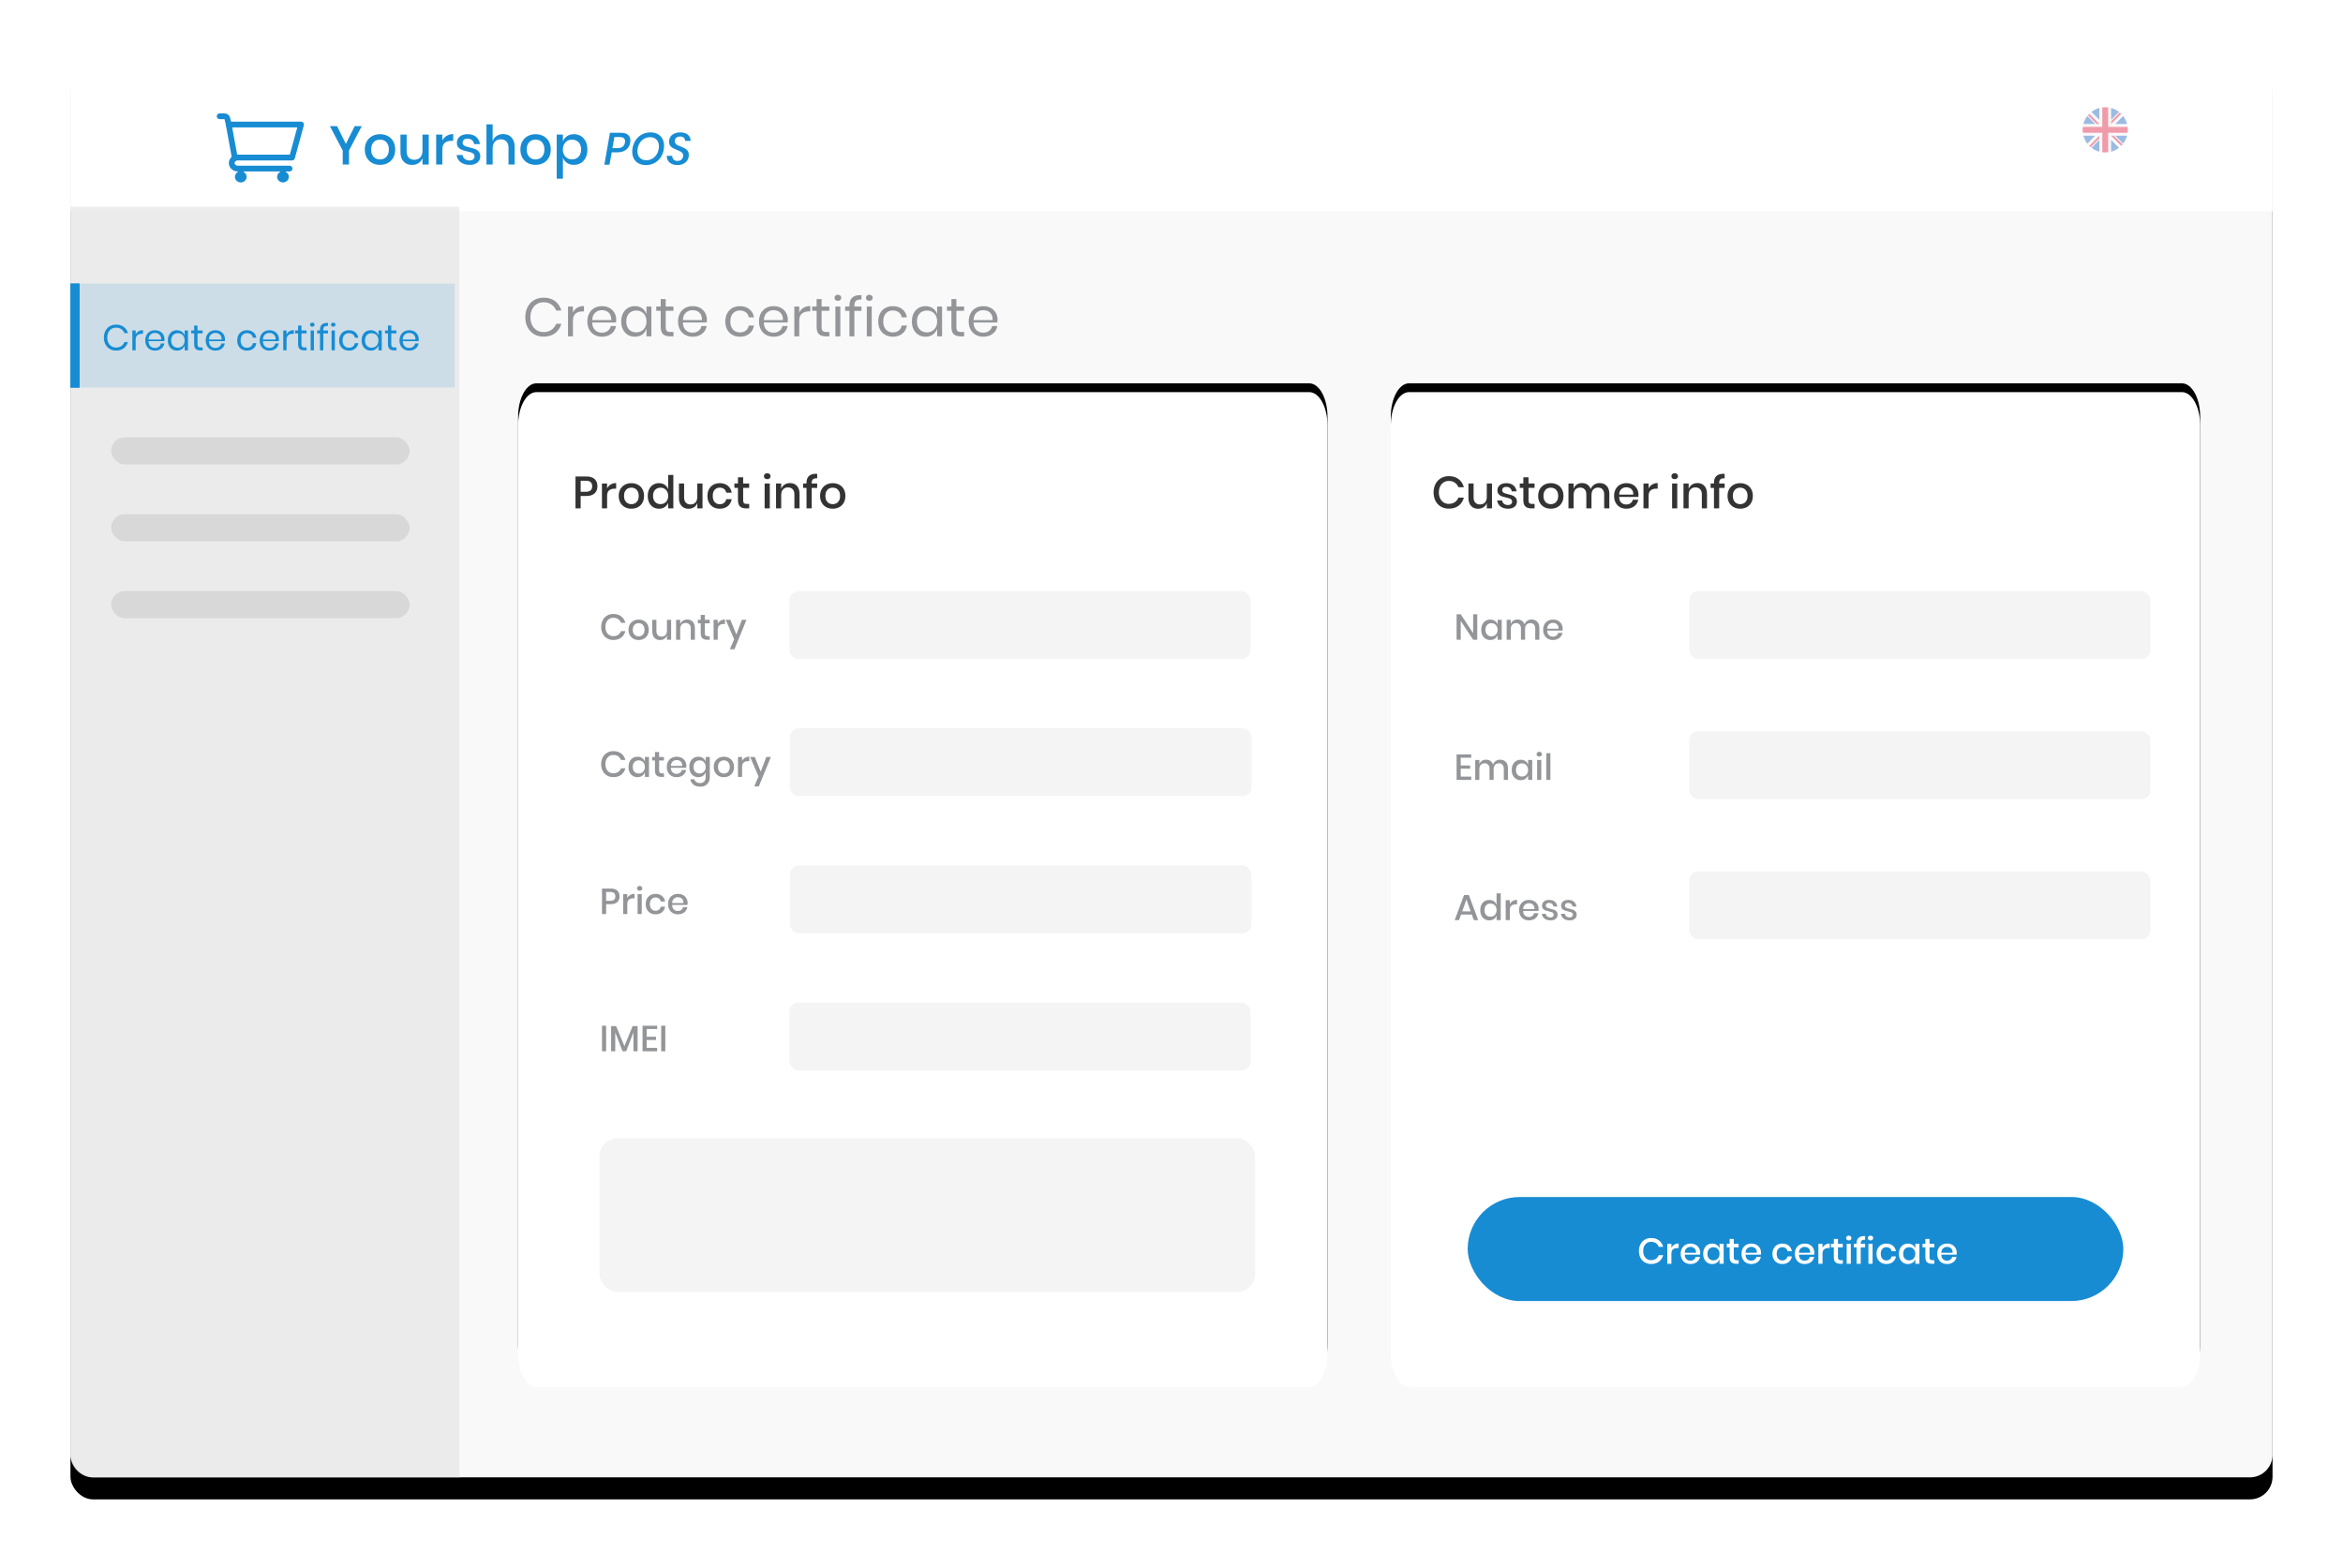 <svg xmlns="http://www.w3.org/2000/svg" xmlns:xlink="http://www.w3.org/1999/xlink" width="532" height="356" viewBox="0 0 532 356">
  <defs>
    <rect id="partner_portal-b" width="500" height="324.435" rx="5.133"/>
    <filter id="partner_portal-a" width="110.6%" height="116.3%" x="-5.3%" y="-6.6%" filterUnits="objectBoundingBox">
      <feMorphology in="SourceAlpha" operator="dilate" radius=".5" result="shadowSpreadOuter1"/>
      <feOffset dy="5" in="shadowSpreadOuter1" result="shadowOffsetOuter1"/>
      <feGaussianBlur in="shadowOffsetOuter1" result="shadowBlurOuter1" stdDeviation="7.5"/>
      <feColorMatrix in="shadowBlurOuter1" values="0 0 0 0 0   0 0 0 0 0   0 0 0 0 0  0 0 0 0.058 0"/>
    </filter>
    <path id="partner_portal-d" d="M4.158,225.873 C1.862,225.873 -2.81219679e-16,222.479 0,218.293 L0,7.58 C2.81219679e-16,3.394 1.862,0 4.158,0 L179.62,0 C181.917,0 183.778,3.394 183.778,7.58 L183.778,218.293 C183.778,222.479 181.917,225.873 179.62,225.873 L4.158,225.873 Z"/>
    <filter id="partner_portal-c" width="117.4%" height="114.2%" x="-8.7%" y="-8%" filterUnits="objectBoundingBox">
      <feOffset dy="-2" in="SourceAlpha" result="shadowOffsetOuter1"/>
      <feGaussianBlur in="shadowOffsetOuter1" result="shadowBlurOuter1" stdDeviation="5"/>
      <feColorMatrix in="shadowBlurOuter1" values="0 0 0 0 0   0 0 0 0 0   0 0 0 0 0  0 0 0 0.05 0"/>
    </filter>
    <path id="partner_portal-f" d="M4.158,225.873 C1.862,225.873 -2.81219679e-16,222.479 0,218.293 L0,7.58 C2.81219679e-16,3.394 1.862,0 4.158,0 L179.62,0 C181.917,0 183.778,3.394 183.778,7.58 L183.778,218.293 C183.778,222.479 181.917,225.873 179.62,225.873 L4.158,225.873 Z"/>
    <filter id="partner_portal-e" width="117.4%" height="114.2%" x="-8.7%" y="-8%" filterUnits="objectBoundingBox">
      <feOffset dy="-2" in="SourceAlpha" result="shadowOffsetOuter1"/>
      <feGaussianBlur in="shadowOffsetOuter1" result="shadowBlurOuter1" stdDeviation="5"/>
      <feColorMatrix in="shadowBlurOuter1" values="0 0 0 0 0   0 0 0 0 0   0 0 0 0 0  0 0 0 0.05 0"/>
    </filter>
  </defs>
  <g fill="none" fill-rule="evenodd" transform="translate(16 11)">
    <use fill="#000" filter="url(#partner_portal-a)" xlink:href="#partner_portal-b"/>
    <use fill="#F9F9F9" xlink:href="#partner_portal-b"/>
    <path fill="#FFF" d="M5.133,0 L494.867,0 C497.702,-5.20806277e-16 500,2.298 500,5.133 L500,36.961 L0,36.961 L8.8817842e-16,5.133 C5.40974235e-16,2.298 2.298,-3.67372143e-16 5.133,-8.8817842e-16 Z"/>
    <path fill="#939598" d="M110.037,57.372 C110.727,57.893 111.203,58.606 111.466,59.509 L110.283,59.509 C110.062,58.934 109.704,58.476 109.211,58.136 C108.719,57.795 108.115,57.624 107.4,57.624 C106.834,57.624 106.326,57.762 105.879,58.037 C105.431,58.312 105.078,58.706 104.819,59.22 C104.561,59.733 104.431,60.335 104.431,61.025 C104.431,61.706 104.561,62.302 104.819,62.811 C105.078,63.32 105.431,63.713 105.879,63.988 C106.326,64.263 106.834,64.4 107.4,64.4 C108.115,64.4 108.719,64.23 109.211,63.889 C109.704,63.548 110.062,63.09 110.283,62.515 L111.466,62.515 C111.203,63.419 110.727,64.131 110.037,64.653 C109.347,65.175 108.472,65.435 107.413,65.435 C106.6,65.435 105.881,65.248 105.257,64.875 C104.632,64.501 104.146,63.979 103.797,63.31 C103.448,62.641 103.273,61.879 103.273,61.025 C103.273,60.162 103.448,59.394 103.797,58.721 C104.146,58.047 104.632,57.524 105.257,57.15 C105.881,56.776 106.6,56.589 107.413,56.589 C108.472,56.589 109.347,56.85 110.037,57.372 Z M115.064,58.875 C115.491,58.616 116,58.487 116.591,58.487 L116.591,59.706 L116.246,59.706 C115.614,59.706 115.097,59.869 114.694,60.193 C114.292,60.517 114.09,61.053 114.09,61.801 L114.09,65.361 L112.969,65.361 L112.969,58.598 L114.09,58.598 L114.09,59.965 C114.312,59.497 114.637,59.133 115.064,58.875 Z M123.873,62.22 L118.464,62.22 C118.489,62.992 118.708,63.571 119.123,63.957 C119.538,64.343 120.045,64.536 120.645,64.536 C121.187,64.536 121.641,64.398 122.006,64.123 C122.372,63.848 122.595,63.48 122.678,63.021 L123.873,63.021 C123.791,63.489 123.608,63.908 123.324,64.277 C123.041,64.647 122.674,64.934 122.222,65.14 C121.77,65.345 121.261,65.448 120.694,65.448 C120.045,65.448 119.47,65.308 118.969,65.029 C118.468,64.749 118.076,64.349 117.793,63.828 C117.509,63.306 117.368,62.692 117.368,61.986 C117.368,61.279 117.509,60.663 117.793,60.138 C118.076,59.612 118.468,59.209 118.969,58.93 C119.47,58.651 120.045,58.511 120.694,58.511 C121.351,58.511 121.924,58.651 122.413,58.93 C122.901,59.209 123.275,59.583 123.534,60.051 C123.793,60.52 123.922,61.037 123.922,61.604 C123.922,61.842 123.906,62.047 123.873,62.22 Z M122.542,60.421 C122.353,60.084 122.094,59.834 121.766,59.669 C121.437,59.505 121.08,59.423 120.694,59.423 C120.078,59.423 119.561,59.614 119.142,59.996 C118.723,60.378 118.497,60.938 118.464,61.678 L122.789,61.678 C122.813,61.177 122.731,60.758 122.542,60.421 Z M129.83,59.004 C130.285,59.333 130.604,59.772 130.784,60.322 L130.784,58.598 L131.906,58.598 L131.906,65.361 L130.784,65.361 L130.784,63.637 C130.604,64.187 130.285,64.626 129.83,64.955 C129.374,65.283 128.817,65.448 128.16,65.448 C127.561,65.448 127.027,65.308 126.559,65.029 C126.09,64.749 125.723,64.349 125.456,63.828 C125.189,63.306 125.055,62.692 125.055,61.986 C125.055,61.279 125.189,60.663 125.456,60.138 C125.723,59.612 126.09,59.209 126.559,58.93 C127.027,58.651 127.561,58.511 128.16,58.511 C128.817,58.511 129.374,58.676 129.83,59.004 Z M126.823,60.168 C126.409,60.608 126.201,61.214 126.201,61.986 C126.201,62.758 126.409,63.363 126.823,63.803 C127.238,64.242 127.791,64.462 128.48,64.462 C128.924,64.462 129.32,64.359 129.669,64.154 C130.018,63.949 130.292,63.659 130.489,63.285 C130.686,62.912 130.784,62.478 130.784,61.986 C130.784,61.493 130.686,61.057 130.489,60.68 C130.292,60.302 130.018,60.012 129.669,59.811 C129.32,59.61 128.924,59.509 128.48,59.509 C127.791,59.509 127.238,59.729 126.823,60.168 Z M136.92,64.376 L136.92,65.361 L136.082,65.361 C135.392,65.361 134.877,65.197 134.536,64.869 C134.195,64.54 134.025,63.99 134.025,63.218 L134.025,59.571 L133.014,59.571 L133.014,58.598 L134.025,58.598 L134.025,56.91 L135.158,56.91 L135.158,58.598 L136.908,58.598 L136.908,59.571 L135.158,59.571 L135.158,63.242 C135.158,63.678 135.238,63.975 135.398,64.136 C135.559,64.296 135.836,64.376 136.23,64.376 L136.92,64.376 Z M144.46,62.22 L139.051,62.22 C139.076,62.992 139.296,63.571 139.71,63.957 C140.125,64.343 140.632,64.536 141.232,64.536 C141.774,64.536 142.228,64.398 142.593,64.123 C142.959,63.848 143.183,63.48 143.265,63.021 L144.46,63.021 C144.378,63.489 144.195,63.908 143.912,64.277 C143.628,64.647 143.261,64.934 142.809,65.14 C142.357,65.345 141.848,65.448 141.281,65.448 C140.632,65.448 140.057,65.308 139.556,65.029 C139.055,64.749 138.663,64.349 138.38,63.828 C138.097,63.306 137.955,62.692 137.955,61.986 C137.955,61.279 138.097,60.663 138.38,60.138 C138.663,59.612 139.055,59.209 139.556,58.93 C140.057,58.651 140.632,58.511 141.281,58.511 C141.938,58.511 142.511,58.651 143,58.93 C143.489,59.209 143.862,59.583 144.121,60.051 C144.38,60.52 144.509,61.037 144.509,61.604 C144.509,61.842 144.493,62.047 144.46,62.22 Z M143.129,60.421 C142.94,60.084 142.682,59.834 142.353,59.669 C142.025,59.505 141.667,59.423 141.281,59.423 C140.665,59.423 140.148,59.614 139.729,59.996 C139.31,60.378 139.084,60.938 139.051,61.678 L143.376,61.678 C143.4,61.177 143.318,60.758 143.129,60.421 Z M154.156,59.201 C154.723,59.661 155.072,60.277 155.203,61.049 L154.021,61.049 C153.938,60.565 153.715,60.185 153.349,59.91 C152.984,59.634 152.53,59.497 151.988,59.497 C151.593,59.497 151.234,59.587 150.91,59.768 C150.585,59.949 150.324,60.226 150.127,60.6 C149.93,60.973 149.832,61.435 149.832,61.986 C149.832,62.536 149.93,62.998 150.127,63.372 C150.324,63.745 150.585,64.023 150.91,64.203 C151.234,64.384 151.593,64.474 151.988,64.474 C152.53,64.474 152.984,64.335 153.349,64.055 C153.715,63.776 153.938,63.394 154.021,62.91 L155.203,62.91 C155.072,63.69 154.723,64.308 154.156,64.764 C153.589,65.22 152.875,65.448 152.012,65.448 C151.363,65.448 150.789,65.308 150.287,65.029 C149.786,64.749 149.394,64.349 149.111,63.828 C148.828,63.306 148.686,62.692 148.686,61.986 C148.686,61.279 148.828,60.663 149.111,60.138 C149.394,59.612 149.786,59.209 150.287,58.93 C150.789,58.651 151.363,58.511 152.012,58.511 C152.875,58.511 153.589,58.741 154.156,59.201 Z M162.842,62.22 L157.433,62.22 C157.458,62.992 157.678,63.571 158.092,63.957 C158.507,64.343 159.014,64.536 159.614,64.536 C160.156,64.536 160.61,64.398 160.975,64.123 C161.341,63.848 161.565,63.48 161.647,63.021 L162.842,63.021 C162.76,63.489 162.577,63.908 162.294,64.277 C162.01,64.647 161.643,64.934 161.191,65.14 C160.739,65.345 160.23,65.448 159.663,65.448 C159.014,65.448 158.439,65.308 157.938,65.029 C157.437,64.749 157.045,64.349 156.762,63.828 C156.478,63.306 156.337,62.692 156.337,61.986 C156.337,61.279 156.478,60.663 156.762,60.138 C157.045,59.612 157.437,59.209 157.938,58.93 C158.439,58.651 159.014,58.511 159.663,58.511 C160.32,58.511 160.893,58.651 161.382,58.93 C161.871,59.209 162.244,59.583 162.503,60.051 C162.762,60.52 162.891,61.037 162.891,61.604 C162.891,61.842 162.875,62.047 162.842,62.22 Z M161.511,60.421 C161.322,60.084 161.064,59.834 160.735,59.669 C160.407,59.505 160.049,59.423 159.663,59.423 C159.047,59.423 158.53,59.614 158.111,59.996 C157.692,60.378 157.466,60.938 157.433,61.678 L161.758,61.678 C161.782,61.177 161.7,60.758 161.511,60.421 Z M166.452,58.875 C166.879,58.616 167.388,58.487 167.979,58.487 L167.979,59.706 L167.634,59.706 C167.002,59.706 166.485,59.869 166.082,60.193 C165.68,60.517 165.478,61.053 165.478,61.801 L165.478,65.361 L164.357,65.361 L164.357,58.598 L165.478,58.598 L165.478,59.965 C165.7,59.497 166.025,59.133 166.452,58.875 Z M172.316,64.376 L172.316,65.361 L171.478,65.361 C170.788,65.361 170.273,65.197 169.932,64.869 C169.591,64.54 169.421,63.99 169.421,63.218 L169.421,59.571 L168.411,59.571 L168.411,58.598 L169.421,58.598 L169.421,56.91 L170.554,56.91 L170.554,58.598 L172.304,58.598 L172.304,59.571 L170.554,59.571 L170.554,63.242 C170.554,63.678 170.634,63.975 170.795,64.136 C170.955,64.296 171.232,64.376 171.626,64.376 L172.316,64.376 Z M173.696,56.115 C173.836,55.988 174.021,55.924 174.251,55.924 C174.48,55.924 174.665,55.988 174.805,56.115 C174.945,56.242 175.014,56.409 175.014,56.614 C175.014,56.819 174.945,56.986 174.805,57.113 C174.665,57.24 174.48,57.304 174.251,57.304 C174.021,57.304 173.836,57.24 173.696,57.113 C173.556,56.986 173.487,56.819 173.487,56.614 C173.487,56.409 173.556,56.242 173.696,56.115 Z M174.805,58.598 L174.805,65.361 L173.684,65.361 L173.684,58.598 L174.805,58.598 Z M178.347,57.304 C178.113,57.517 177.996,57.887 177.996,58.413 L177.996,58.598 L179.598,58.598 L179.598,59.583 L177.996,59.583 L177.996,65.361 L176.875,65.361 L176.875,59.583 L175.901,59.583 L175.901,58.598 L176.875,58.598 L176.875,58.326 C176.875,56.708 177.782,55.936 179.598,56.01 L179.598,56.996 C178.998,56.988 178.581,57.09 178.347,57.304 Z M180.83,56.115 C180.969,55.988 181.154,55.924 181.384,55.924 C181.614,55.924 181.799,55.988 181.938,56.115 C182.078,56.242 182.148,56.409 182.148,56.614 C182.148,56.819 182.078,56.986 181.938,57.113 C181.799,57.24 181.614,57.304 181.384,57.304 C181.154,57.304 180.969,57.24 180.83,57.113 C180.69,56.986 180.62,56.819 180.62,56.614 C180.62,56.409 180.69,56.242 180.83,56.115 Z M181.938,58.598 L181.938,65.361 L180.817,65.361 L180.817,58.598 L181.938,58.598 Z M188.875,59.201 C189.441,59.661 189.791,60.277 189.922,61.049 L188.739,61.049 C188.657,60.565 188.433,60.185 188.068,59.91 C187.702,59.634 187.248,59.497 186.706,59.497 C186.312,59.497 185.953,59.587 185.628,59.768 C185.304,59.949 185.043,60.226 184.846,60.6 C184.649,60.973 184.55,61.435 184.55,61.986 C184.55,62.536 184.649,62.998 184.846,63.372 C185.043,63.745 185.304,64.023 185.628,64.203 C185.953,64.384 186.312,64.474 186.706,64.474 C187.248,64.474 187.702,64.335 188.068,64.055 C188.433,63.776 188.657,63.394 188.739,62.91 L189.922,62.91 C189.791,63.69 189.441,64.308 188.875,64.764 C188.308,65.22 187.593,65.448 186.731,65.448 C186.082,65.448 185.507,65.308 185.006,65.029 C184.505,64.749 184.113,64.349 183.83,63.828 C183.546,63.306 183.405,62.692 183.405,61.986 C183.405,61.279 183.546,60.663 183.83,60.138 C184.113,59.612 184.505,59.209 185.006,58.93 C185.507,58.651 186.082,58.511 186.731,58.511 C187.593,58.511 188.308,58.741 188.875,59.201 Z M195.83,59.004 C196.285,59.333 196.604,59.772 196.784,60.322 L196.784,58.598 L197.906,58.598 L197.906,65.361 L196.784,65.361 L196.784,63.637 C196.604,64.187 196.285,64.626 195.83,64.955 C195.374,65.283 194.817,65.448 194.16,65.448 C193.561,65.448 193.027,65.308 192.559,65.029 C192.09,64.749 191.723,64.349 191.456,63.828 C191.189,63.306 191.055,62.692 191.055,61.986 C191.055,61.279 191.189,60.663 191.456,60.138 C191.723,59.612 192.09,59.209 192.559,58.93 C193.027,58.651 193.561,58.511 194.16,58.511 C194.817,58.511 195.374,58.676 195.83,59.004 Z M192.823,60.168 C192.409,60.608 192.201,61.214 192.201,61.986 C192.201,62.758 192.409,63.363 192.823,63.803 C193.238,64.242 193.791,64.462 194.48,64.462 C194.924,64.462 195.32,64.359 195.669,64.154 C196.018,63.949 196.292,63.659 196.489,63.285 C196.686,62.912 196.784,62.478 196.784,61.986 C196.784,61.493 196.686,61.057 196.489,60.68 C196.292,60.302 196.018,60.012 195.669,59.811 C195.32,59.61 194.924,59.509 194.48,59.509 C193.791,59.509 193.238,59.729 192.823,60.168 Z M202.92,64.376 L202.92,65.361 L202.082,65.361 C201.392,65.361 200.877,65.197 200.536,64.869 C200.195,64.54 200.025,63.99 200.025,63.218 L200.025,59.571 L199.014,59.571 L199.014,58.598 L200.025,58.598 L200.025,56.91 L201.158,56.91 L201.158,58.598 L202.908,58.598 L202.908,59.571 L201.158,59.571 L201.158,63.242 C201.158,63.678 201.238,63.975 201.398,64.136 C201.559,64.296 201.836,64.376 202.23,64.376 L202.92,64.376 Z M210.46,62.22 L205.051,62.22 C205.076,62.992 205.296,63.571 205.71,63.957 C206.125,64.343 206.632,64.536 207.232,64.536 C207.774,64.536 208.228,64.398 208.593,64.123 C208.959,63.848 209.183,63.48 209.265,63.021 L210.46,63.021 C210.378,63.489 210.195,63.908 209.912,64.277 C209.628,64.647 209.261,64.934 208.809,65.14 C208.357,65.345 207.848,65.448 207.281,65.448 C206.632,65.448 206.057,65.308 205.556,65.029 C205.055,64.749 204.663,64.349 204.38,63.828 C204.097,63.306 203.955,62.692 203.955,61.986 C203.955,61.279 204.097,60.663 204.38,60.138 C204.663,59.612 205.055,59.209 205.556,58.93 C206.057,58.651 206.632,58.511 207.281,58.511 C207.938,58.511 208.511,58.651 209,58.93 C209.489,59.209 209.862,59.583 210.121,60.051 C210.38,60.52 210.509,61.037 210.509,61.604 C210.509,61.842 210.493,62.047 210.46,62.22 Z M209.129,60.421 C208.94,60.084 208.682,59.834 208.353,59.669 C208.025,59.505 207.667,59.423 207.281,59.423 C206.665,59.423 206.148,59.614 205.729,59.996 C205.31,60.378 205.084,60.938 205.051,61.678 L209.376,61.678 C209.4,61.177 209.318,60.758 209.129,60.421 Z"/>
    <path stroke="#979797" stroke-width="1.027"/>
    <g transform="translate(101.643 78.029)">
      <use fill="#000" filter="url(#partner_portal-c)" xlink:href="#partner_portal-d"/>
      <use fill="#FFF" xlink:href="#partner_portal-d"/>
      <path fill="#333" d="M14.199,23.587 L14.199,26.4 L13.029,26.4 L13.029,19.152 L15.493,19.152 C16.328,19.152 16.956,19.35 17.377,19.747 C17.798,20.144 18.008,20.689 18.008,21.38 C18.008,22.064 17.793,22.603 17.361,22.997 C16.93,23.39 16.307,23.587 15.493,23.587 L14.199,23.587 Z M16.817,21.38 C16.817,20.969 16.703,20.656 16.473,20.44 C16.244,20.225 15.876,20.117 15.37,20.117 L14.199,20.117 L14.199,22.632 L15.37,22.632 C16.335,22.632 16.817,22.215 16.817,21.38 Z M21.027,20.974 C21.383,20.759 21.793,20.651 22.259,20.651 L22.259,21.924 L21.91,21.924 C21.396,21.924 20.984,22.049 20.672,22.299 C20.361,22.549 20.205,22.961 20.205,23.536 L20.205,26.4 L19.035,26.4 L19.035,20.743 L20.205,20.743 L20.205,21.852 C20.397,21.483 20.671,21.19 21.027,20.974 Z M27.197,21.021 C27.635,21.253 27.977,21.589 28.224,22.027 C28.47,22.465 28.593,22.978 28.593,23.567 C28.593,24.162 28.47,24.679 28.224,25.117 C27.977,25.555 27.635,25.89 27.197,26.123 C26.759,26.356 26.266,26.472 25.719,26.472 C25.171,26.472 24.68,26.356 24.245,26.123 C23.811,25.89 23.469,25.553 23.219,25.112 C22.969,24.67 22.844,24.155 22.844,23.567 C22.844,22.978 22.969,22.465 23.219,22.027 C23.469,21.589 23.811,21.253 24.245,21.021 C24.68,20.788 25.171,20.671 25.719,20.671 C26.266,20.671 26.759,20.788 27.197,21.021 Z M24.887,21.893 C24.634,22.03 24.43,22.241 24.276,22.525 C24.122,22.809 24.045,23.156 24.045,23.567 C24.045,23.984 24.122,24.333 24.276,24.614 C24.43,24.895 24.634,25.103 24.887,25.24 C25.14,25.377 25.418,25.446 25.719,25.446 C26.02,25.446 26.297,25.377 26.55,25.24 C26.804,25.103 27.007,24.895 27.161,24.614 C27.315,24.333 27.392,23.984 27.392,23.567 C27.392,23.156 27.315,22.809 27.161,22.525 C27.007,22.241 26.804,22.03 26.55,21.893 C26.297,21.756 26.02,21.688 25.719,21.688 C25.418,21.688 25.14,21.756 24.887,21.893 Z M33.306,21.051 C33.669,21.305 33.922,21.64 34.066,22.057 L34.066,18.803 L35.246,18.803 L35.246,26.4 L34.066,26.4 L34.066,25.086 C33.922,25.504 33.669,25.839 33.306,26.092 C32.943,26.346 32.505,26.472 31.992,26.472 C31.499,26.472 31.059,26.356 30.672,26.123 C30.286,25.89 29.983,25.555 29.764,25.117 C29.545,24.679 29.435,24.162 29.435,23.567 C29.435,22.978 29.545,22.465 29.764,22.027 C29.983,21.589 30.286,21.253 30.672,21.021 C31.059,20.788 31.499,20.671 31.992,20.671 C32.505,20.671 32.943,20.798 33.306,21.051 Z M31.104,22.196 C30.792,22.528 30.637,22.985 30.637,23.567 C30.637,24.149 30.792,24.605 31.104,24.937 C31.415,25.269 31.831,25.435 32.351,25.435 C32.68,25.435 32.974,25.358 33.234,25.204 C33.494,25.05 33.7,24.833 33.85,24.552 C34.001,24.272 34.076,23.943 34.076,23.567 C34.076,23.197 34.001,22.87 33.85,22.586 C33.7,22.302 33.494,22.083 33.234,21.929 C32.974,21.775 32.68,21.698 32.351,21.698 C31.831,21.698 31.415,21.864 31.104,22.196 Z M41.869,20.743 L41.869,26.4 L40.688,26.4 L40.688,25.168 C40.544,25.586 40.294,25.909 39.938,26.139 C39.582,26.368 39.168,26.483 38.696,26.483 C38.039,26.483 37.512,26.27 37.115,25.846 C36.718,25.422 36.52,24.816 36.52,24.029 L36.52,20.743 L37.69,20.743 L37.69,23.906 C37.69,24.419 37.82,24.814 38.08,25.091 C38.34,25.369 38.696,25.507 39.148,25.507 C39.613,25.507 39.986,25.357 40.267,25.055 C40.548,24.754 40.688,24.316 40.688,23.741 L40.688,20.743 L41.869,20.743 Z M47.608,21.252 C48.087,21.638 48.385,22.164 48.501,22.828 L47.259,22.828 C47.19,22.472 47.024,22.193 46.761,21.991 C46.497,21.789 46.167,21.688 45.77,21.688 C45.318,21.688 44.942,21.847 44.641,22.165 C44.339,22.484 44.189,22.951 44.189,23.567 C44.189,24.183 44.339,24.652 44.641,24.973 C44.942,25.295 45.318,25.456 45.77,25.456 C46.167,25.456 46.497,25.353 46.761,25.148 C47.024,24.943 47.19,24.662 47.259,24.306 L48.501,24.306 C48.385,24.97 48.087,25.497 47.608,25.887 C47.129,26.277 46.523,26.472 45.791,26.472 C45.243,26.472 44.759,26.356 44.338,26.123 C43.917,25.89 43.587,25.555 43.347,25.117 C43.107,24.679 42.988,24.162 42.988,23.567 C42.988,22.978 43.107,22.465 43.347,22.027 C43.587,21.589 43.917,21.253 44.338,21.021 C44.759,20.788 45.243,20.671 45.791,20.671 C46.523,20.671 47.129,20.865 47.608,21.252 Z M52.474,25.384 L52.474,26.4 L51.756,26.4 C51.153,26.4 50.696,26.255 50.385,25.964 C50.074,25.673 49.918,25.189 49.918,24.511 L49.918,21.739 L49.107,21.739 L49.107,20.743 L49.918,20.743 L49.918,19.337 L51.099,19.337 L51.099,20.743 L52.464,20.743 L52.464,21.739 L51.099,21.739 L51.099,24.532 C51.099,24.854 51.158,25.076 51.278,25.199 C51.398,25.322 51.608,25.384 51.91,25.384 L52.474,25.384 Z M56.016,18.608 C56.153,18.478 56.335,18.413 56.561,18.413 C56.786,18.413 56.97,18.478 57.11,18.608 C57.25,18.738 57.32,18.902 57.32,19.101 C57.32,19.299 57.25,19.46 57.11,19.583 C56.97,19.706 56.786,19.768 56.561,19.768 C56.335,19.768 56.153,19.706 56.016,19.583 C55.88,19.46 55.811,19.299 55.811,19.101 C55.811,18.902 55.88,18.738 56.016,18.608 Z M57.146,20.743 L57.146,26.4 L55.975,26.4 L55.975,20.743 L57.146,20.743 Z M63.306,21.287 C63.703,21.712 63.901,22.318 63.901,23.105 L63.901,26.4 L62.731,26.4 L62.731,23.228 C62.731,22.721 62.601,22.33 62.341,22.052 C62.081,21.775 61.725,21.637 61.273,21.637 C60.808,21.637 60.435,21.785 60.154,22.083 C59.873,22.381 59.733,22.817 59.733,23.392 L59.733,26.4 L58.563,26.4 L58.563,20.743 L59.733,20.743 L59.733,21.986 C59.884,21.561 60.137,21.233 60.493,21 C60.849,20.767 61.259,20.651 61.725,20.651 C62.382,20.651 62.909,20.863 63.306,21.287 Z M66.94,19.794 C66.756,19.961 66.663,20.247 66.663,20.651 L66.663,20.743 L67.906,20.743 L67.906,21.749 L66.663,21.749 L66.663,26.4 L65.483,26.4 L65.483,21.749 L64.713,21.749 L64.713,20.743 L65.483,20.743 L65.483,20.559 C65.483,19.867 65.684,19.349 66.088,19.003 C66.492,18.657 67.098,18.505 67.906,18.546 L67.906,19.573 C67.447,19.552 67.125,19.626 66.94,19.794 Z M72.916,21.021 C73.354,21.253 73.696,21.589 73.943,22.027 C74.189,22.465 74.312,22.978 74.312,23.567 C74.312,24.162 74.189,24.679 73.943,25.117 C73.696,25.555 73.354,25.89 72.916,26.123 C72.478,26.356 71.985,26.472 71.437,26.472 C70.89,26.472 70.399,26.356 69.964,26.123 C69.529,25.89 69.187,25.553 68.937,25.112 C68.688,24.67 68.563,24.155 68.563,23.567 C68.563,22.978 68.688,22.465 68.937,22.027 C69.187,21.589 69.529,21.253 69.964,21.021 C70.399,20.788 70.89,20.671 71.437,20.671 C71.985,20.671 72.478,20.788 72.916,21.021 Z M70.606,21.893 C70.352,22.03 70.149,22.241 69.995,22.525 C69.841,22.809 69.764,23.156 69.764,23.567 C69.764,23.984 69.841,24.333 69.995,24.614 C70.149,24.895 70.352,25.103 70.606,25.24 C70.859,25.377 71.136,25.446 71.437,25.446 C71.739,25.446 72.016,25.377 72.269,25.24 C72.522,25.103 72.726,24.895 72.88,24.614 C73.034,24.333 73.111,23.984 73.111,23.567 C73.111,23.156 73.034,22.809 72.88,22.525 C72.726,22.241 72.522,22.03 72.269,21.893 C72.016,21.756 71.739,21.688 71.437,21.688 C71.136,21.688 70.859,21.756 70.606,21.893 Z"/>
      <rect width="104.723" height="15.4" x="61.602" y="45.175" fill="#F4F4F4" rx="2.053"/>
      <rect width="104.792" height="15.4" x="61.728" y="76.318" fill="#F4F4F4" rx="2.053"/>
      <rect width="104.792" height="15.4" x="61.728" y="107.461" fill="#F4F4F4" rx="2.053"/>
      <rect width="104.723" height="15.4" x="61.602" y="138.604" fill="#F4F4F4" rx="2.053"/>
      <rect width="148.871" height="34.908" x="18.48" y="169.405" fill="#F4F4F4" rx="4.107"/>
      <path fill="#939598" d="M23.409 50.914C23.88 51.275 24.197 51.765 24.361 52.384L23.368 52.384C23.231 52.034 23.013 51.756 22.715 51.55 22.416 51.345 22.051 51.242 21.618 51.242 21.273 51.242 20.965 51.327 20.694 51.497 20.423 51.667 20.209 51.909 20.053 52.224 19.897 52.539 19.819 52.907 19.819 53.329 19.819 53.745 19.897 54.11 20.053 54.425 20.209 54.74 20.423 54.982 20.694 55.152 20.965 55.322 21.273 55.407 21.618 55.407 22.051 55.407 22.416 55.304 22.715 55.099 23.013 54.893 23.231 54.618 23.368 54.273L24.361 54.273C24.197 54.892 23.88 55.381 23.409 55.739 22.938 56.098 22.346 56.277 21.634 56.277 21.087 56.277 20.602 56.153 20.181 55.903 19.759 55.654 19.433 55.307 19.203 54.86 18.973 54.414 18.858 53.903 18.858 53.329 18.858 52.754 18.973 52.243 19.203 51.797 19.433 51.35 19.759 51.001 20.181 50.749 20.602 50.498 21.087 50.372 21.634 50.372 22.346 50.372 22.938 50.552 23.409 50.914zM28.55 51.924C28.901 52.11 29.175 52.379 29.372 52.729 29.569 53.079 29.667 53.49 29.667 53.961 29.667 54.437 29.569 54.851 29.372 55.201 29.175 55.552 28.901 55.82 28.55 56.006 28.2 56.192 27.806 56.285 27.368 56.285 26.929 56.285 26.537 56.192 26.189 56.006 25.841 55.82 25.567 55.55 25.368 55.197 25.168 54.844 25.068 54.432 25.068 53.961 25.068 53.49 25.168 53.079 25.368 52.729 25.567 52.379 25.841 52.11 26.189 51.924 26.537 51.738 26.929 51.645 27.368 51.645 27.806 51.645 28.2 51.738 28.55 51.924zM26.702 52.622C26.5 52.732 26.337 52.9 26.214 53.127 26.09 53.355 26.029 53.632 26.029 53.961 26.029 54.295 26.09 54.574 26.214 54.799 26.337 55.023 26.5 55.19 26.702 55.3 26.905 55.409 27.127 55.464 27.368 55.464 27.608 55.464 27.83 55.409 28.033 55.3 28.235 55.19 28.398 55.023 28.522 54.799 28.645 54.574 28.706 54.295 28.706 53.961 28.706 53.632 28.645 53.355 28.522 53.127 28.398 52.9 28.235 52.732 28.033 52.622 27.83 52.513 27.608 52.458 27.368 52.458 27.127 52.458 26.905 52.513 26.702 52.622zM34.743 51.702L34.743 56.228 33.799 56.228 33.799 55.242C33.684 55.576 33.484 55.835 33.199 56.018 32.914 56.202 32.583 56.294 32.205 56.294 31.68 56.294 31.258 56.124 30.94 55.784 30.623 55.445 30.464 54.96 30.464 54.331L30.464 51.702 31.4 51.702 31.4 54.232C31.4 54.643 31.504 54.959 31.713 55.181 31.921 55.402 32.205 55.513 32.567 55.513 32.939 55.513 33.238 55.393 33.462 55.152 33.687 54.911 33.799 54.561 33.799 54.101L33.799 51.702 34.743 51.702zM39.663 52.138C39.981 52.477 40.14 52.962 40.14 53.591L40.14 56.228 39.203 56.228 39.203 53.69C39.203 53.285 39.099 52.971 38.891 52.749 38.683 52.528 38.398 52.417 38.037 52.417 37.665 52.417 37.366 52.536 37.142 52.774 36.917 53.012 36.805 53.361 36.805 53.821L36.805 56.228 35.869 56.228 35.869 51.702 36.805 51.702 36.805 52.696C36.925 52.357 37.128 52.094 37.413 51.908 37.697 51.721 38.026 51.628 38.398 51.628 38.924 51.628 39.346 51.798 39.663 52.138zM43.507 55.415L43.507 56.228 42.932 56.228C42.45 56.228 42.085 56.112 41.836 55.879 41.587 55.646 41.462 55.259 41.462 54.717L41.462 52.499 40.813 52.499 40.813 51.702 41.462 51.702 41.462 50.577 42.407 50.577 42.407 51.702 43.499 51.702 43.499 52.499 42.407 52.499 42.407 54.733C42.407 54.99 42.454 55.168 42.55 55.267 42.646 55.366 42.815 55.415 43.055 55.415L43.507 55.415zM45.979 51.887C46.264 51.715 46.593 51.628 46.965 51.628L46.965 52.647 46.686 52.647C46.275 52.647 45.945 52.747 45.696 52.947 45.447 53.146 45.322 53.476 45.322 53.936L45.322 56.228 44.386 56.228 44.386 51.702 45.322 51.702 45.322 52.589C45.476 52.294 45.695 52.06 45.979 51.887zM48.197 51.702L49.552 55.029 50.809 51.702 51.852 51.702 49.117 58.38 48.074 58.38 49.051 56.121 47.146 51.702 48.197 51.702zM23.409 82.057C23.88 82.418 24.197 82.908 24.361 83.527L23.368 83.527C23.231 83.177 23.013 82.899 22.715 82.693 22.416 82.488 22.051 82.385 21.618 82.385 21.273 82.385 20.965 82.47 20.694 82.64 20.423 82.81 20.209 83.052 20.053 83.367 19.897 83.682 19.819 84.05 19.819 84.472 19.819 84.888 19.897 85.253 20.053 85.568 20.209 85.883 20.423 86.125 20.694 86.295 20.965 86.465 21.273 86.55 21.618 86.55 22.051 86.55 22.416 86.447 22.715 86.242 23.013 86.036 23.231 85.761 23.368 85.416L24.361 85.416C24.197 86.035 23.88 86.524 23.409 86.882 22.938 87.241 22.346 87.42 21.634 87.42 21.087 87.42 20.602 87.296 20.181 87.047 19.759 86.797 19.433 86.45 19.203 86.003 18.973 85.557 18.858 85.047 18.858 84.472 18.858 83.897 18.973 83.386 19.203 82.94 19.433 82.493 19.759 82.144 20.181 81.893 20.602 81.641 21.087 81.515 21.634 81.515 22.346 81.515 22.938 81.695 23.409 82.057zM28.164 83.092C28.454 83.294 28.66 83.563 28.78 83.897L28.78 82.845 29.717 82.845 29.717 87.371 28.78 87.371 28.78 86.32C28.66 86.654 28.454 86.922 28.164 87.125 27.874 87.327 27.524 87.428 27.113 87.428 26.719 87.428 26.367 87.335 26.057 87.149 25.748 86.963 25.506 86.695 25.331 86.344 25.155 85.994 25.068 85.58 25.068 85.104 25.068 84.633 25.155 84.222 25.331 83.872 25.506 83.522 25.748 83.253 26.057 83.067 26.367 82.881 26.719 82.788 27.113 82.788 27.524 82.788 27.874 82.889 28.164 83.092zM26.402 84.008C26.153 84.273 26.029 84.639 26.029 85.104 26.029 85.569 26.153 85.935 26.402 86.201 26.652 86.466 26.984 86.599 27.4 86.599 27.663 86.599 27.899 86.537 28.107 86.414 28.315 86.291 28.479 86.117 28.6 85.893 28.72 85.668 28.78 85.405 28.78 85.104 28.78 84.808 28.72 84.547 28.6 84.32 28.479 84.092 28.315 83.917 28.107 83.794 27.899 83.671 27.663 83.609 27.4 83.609 26.984 83.609 26.652 83.742 26.402 84.008zM33.117 86.558L33.117 87.371 32.542 87.371C32.06 87.371 31.695 87.255 31.446 87.022 31.196 86.789 31.072 86.402 31.072 85.86L31.072 83.642 30.423 83.642 30.423 82.845 31.072 82.845 31.072 81.72 32.016 81.72 32.016 82.845 33.109 82.845 33.109 83.642 32.016 83.642 32.016 85.876C32.016 86.133 32.064 86.311 32.16 86.41 32.256 86.509 32.424 86.558 32.665 86.558L33.117 86.558zM38.168 85.293L34.686 85.293C34.702 85.758 34.831 86.103 35.072 86.328 35.313 86.552 35.611 86.665 35.967 86.665 36.279 86.665 36.543 86.585 36.76 86.426 36.976 86.268 37.109 86.057 37.158 85.794L38.16 85.794C38.1 86.112 37.974 86.394 37.782 86.64 37.591 86.886 37.342 87.079 37.035 87.219 36.728 87.359 36.386 87.428 36.008 87.428 35.57 87.428 35.183 87.335 34.846 87.149 34.509 86.963 34.245 86.695 34.053 86.344 33.862 85.994 33.766 85.58 33.766 85.104 33.766 84.633 33.862 84.222 34.053 83.872 34.245 83.522 34.509 83.253 34.846 83.067 35.183 82.881 35.57 82.788 36.008 82.788 36.452 82.788 36.839 82.88 37.17 83.063 37.502 83.246 37.756 83.498 37.934 83.819 38.112 84.139 38.201 84.496 38.201 84.89 38.201 85.044 38.19 85.178 38.168 85.293zM37.105 84.123C36.992 83.923 36.839 83.775 36.645 83.679 36.45 83.583 36.238 83.535 36.008 83.535 35.641 83.535 35.335 83.648 35.088 83.872 34.842 84.097 34.708 84.428 34.686 84.866L37.257 84.866C37.268 84.57 37.217 84.322 37.105 84.123zM41.971 83.092C42.261 83.294 42.467 83.563 42.587 83.897L42.587 82.845 43.524 82.845 43.524 87.42C43.524 87.842 43.437 88.216 43.265 88.541 43.092 88.867 42.845 89.123 42.522 89.309 42.198 89.496 41.815 89.589 41.372 89.589 40.736 89.589 40.223 89.438 39.832 89.137 39.44 88.836 39.195 88.428 39.097 87.913L40.025 87.913C40.101 88.181 40.249 88.391 40.468 88.541 40.687 88.692 40.966 88.767 41.306 88.767 41.678 88.767 41.985 88.652 42.226 88.422 42.467 88.192 42.587 87.858 42.587 87.42L42.587 86.32C42.467 86.654 42.261 86.922 41.971 87.125 41.681 87.327 41.331 87.428 40.92 87.428 40.526 87.428 40.174 87.335 39.864 87.149 39.555 86.963 39.313 86.695 39.138 86.344 38.962 85.994 38.875 85.58 38.875 85.104 38.875 84.633 38.962 84.222 39.138 83.872 39.313 83.522 39.555 83.253 39.864 83.067 40.174 82.881 40.526 82.788 40.92 82.788 41.331 82.788 41.681 82.889 41.971 83.092zM40.209 84.008C39.96 84.273 39.836 84.639 39.836 85.104 39.836 85.569 39.96 85.935 40.209 86.201 40.459 86.466 40.791 86.599 41.207 86.599 41.47 86.599 41.706 86.537 41.914 86.414 42.122 86.291 42.286 86.117 42.407 85.893 42.527 85.668 42.587 85.405 42.587 85.104 42.587 84.808 42.527 84.547 42.407 84.32 42.286 84.092 42.122 83.917 41.914 83.794 41.706 83.671 41.47 83.609 41.207 83.609 40.791 83.609 40.459 83.742 40.209 84.008zM47.901 83.067C48.252 83.253 48.526 83.522 48.723 83.872 48.92 84.222 49.018 84.633 49.018 85.104 49.018 85.58 48.92 85.994 48.723 86.344 48.526 86.695 48.252 86.963 47.901 87.149 47.551 87.335 47.157 87.428 46.719 87.428 46.281 87.428 45.888 87.335 45.54 87.149 45.192 86.963 44.919 86.693 44.719 86.34 44.519 85.987 44.419 85.575 44.419 85.104 44.419 84.633 44.519 84.222 44.719 83.872 44.919 83.522 45.192 83.253 45.54 83.067 45.888 82.881 46.281 82.788 46.719 82.788 47.157 82.788 47.551 82.881 47.901 83.067zM46.053 83.765C45.851 83.875 45.688 84.043 45.565 84.27 45.441 84.498 45.38 84.775 45.38 85.104 45.38 85.438 45.441 85.717 45.565 85.942 45.688 86.166 45.851 86.333 46.053 86.443 46.256 86.552 46.478 86.607 46.719 86.607 46.96 86.607 47.181 86.552 47.384 86.443 47.587 86.333 47.749 86.166 47.873 85.942 47.996 85.717 48.057 85.438 48.057 85.104 48.057 84.775 47.996 84.498 47.873 84.27 47.749 84.043 47.587 83.875 47.384 83.765 47.181 83.656 46.96 83.601 46.719 83.601 46.478 83.601 46.256 83.656 46.053 83.765zM51.515 83.03C51.8 82.858 52.129 82.771 52.501 82.771L52.501 83.79 52.222 83.79C51.811 83.79 51.481 83.89 51.232 84.09 50.983 84.29 50.858 84.619 50.858 85.079L50.858 87.371 49.922 87.371 49.922 82.845 50.858 82.845 50.858 83.732C51.012 83.437 51.231 83.203 51.515 83.03zM53.733 82.845L55.088 86.172 56.345 82.845 57.388 82.845 54.653 89.523 53.61 89.523 54.587 87.264 52.682 82.845 53.733 82.845zM19.984 116.264L19.984 118.514 19.047 118.514 19.047 112.715 21.018 112.715C21.687 112.715 22.189 112.874 22.526 113.192 22.862 113.509 23.031 113.945 23.031 114.498 23.031 115.045 22.858 115.476 22.513 115.791 22.168 116.106 21.67 116.264 21.018 116.264L19.984 116.264zM22.078 114.498C22.078 114.169 21.986 113.919 21.803 113.746 21.619 113.574 21.325 113.487 20.92 113.487L19.984 113.487 19.984 115.5 20.92 115.5C21.692 115.5 22.078 115.166 22.078 114.498zM25.446 114.173C25.73 114.001 26.059 113.914 26.431 113.914L26.431 114.933 26.152 114.933C25.741 114.933 25.411 115.033 25.162 115.233 24.913 115.433 24.789 115.762 24.789 116.222L24.789 118.514 23.852 118.514 23.852 113.988 24.789 113.988 24.789 114.875C24.942 114.58 25.161 114.346 25.446 114.173zM27.162 112.28C27.272 112.176 27.417 112.124 27.598 112.124 27.778 112.124 27.925 112.176 28.037 112.28 28.149 112.384 28.205 112.515 28.205 112.674 28.205 112.833 28.149 112.962 28.037 113.06 27.925 113.159 27.778 113.208 27.598 113.208 27.417 113.208 27.272 113.159 27.162 113.06 27.053 112.962 26.998 112.833 26.998 112.674 26.998 112.515 27.053 112.384 27.162 112.28zM28.066 113.988L28.066 118.514 27.129 118.514 27.129 113.988 28.066 113.988zM32.665 114.395C33.049 114.704 33.287 115.125 33.38 115.656L32.386 115.656C32.331 115.371 32.198 115.148 31.988 114.986 31.777 114.825 31.513 114.744 31.195 114.744 30.834 114.744 30.533 114.871 30.292 115.126 30.051 115.381 29.93 115.754 29.93 116.247 29.93 116.74 30.051 117.115 30.292 117.372 30.533 117.63 30.834 117.758 31.195 117.758 31.513 117.758 31.777 117.676 31.988 117.512 32.198 117.348 32.331 117.123 32.386 116.838L33.38 116.838C33.287 117.37 33.049 117.791 32.665 118.103 32.282 118.415 31.797 118.572 31.211 118.572 30.773 118.572 30.386 118.478 30.049 118.292 29.713 118.106 29.448 117.838 29.257 117.487 29.065 117.137 28.969 116.723 28.969 116.247 28.969 115.776 29.065 115.366 29.257 115.015 29.448 114.665 29.713 114.396 30.049 114.21 30.386 114.024 30.773 113.931 31.211 113.931 31.797 113.931 32.282 114.086 32.665 114.395zM38.456 116.436L34.973 116.436C34.99 116.901 35.118 117.246 35.359 117.471 35.6 117.695 35.899 117.808 36.255 117.808 36.567 117.808 36.831 117.728 37.047 117.569 37.264 117.411 37.396 117.2 37.446 116.937L38.448 116.937C38.387 117.255 38.261 117.537 38.07 117.783 37.878 118.029 37.629 118.222 37.322 118.362 37.016 118.502 36.674 118.572 36.296 118.572 35.858 118.572 35.47 118.478 35.133 118.292 34.797 118.106 34.533 117.838 34.341 117.487 34.149 117.137 34.053 116.723 34.053 116.247 34.053 115.776 34.149 115.366 34.341 115.015 34.533 114.665 34.797 114.396 35.133 114.21 35.47 114.024 35.858 113.931 36.296 113.931 36.739 113.931 37.127 114.023 37.458 114.206 37.789 114.389 38.044 114.641 38.222 114.962 38.4 115.282 38.489 115.639 38.489 116.034 38.489 116.187 38.478 116.321 38.456 116.436zM37.392 115.266C37.28 115.066 37.127 114.918 36.932 114.822 36.738 114.726 36.526 114.678 36.296 114.678 35.929 114.678 35.622 114.791 35.376 115.015 35.129 115.24 34.995 115.571 34.973 116.009L37.544 116.009C37.555 115.713 37.504 115.465 37.392 115.266zM19.984 143.858L19.984 149.657 19.047 149.657 19.047 143.858 19.984 143.858zM27.129 143.949L27.129 149.657 26.185 149.657 26.185 145.378 24.534 149.657 23.713 149.657 22.053 145.378 22.053 149.657 21.117 149.657 21.117 143.949 22.251 143.949 24.14 148.507 25.996 143.949 27.129 143.949zM29.191 144.614L29.191 146.372 31.326 146.372 31.326 147.094 29.191 147.094 29.191 148.893 31.573 148.893 31.573 149.657 28.255 149.657 28.255 143.858 31.573 143.858 31.573 144.614 29.191 144.614zM33.421 143.858L33.421 149.657 32.485 149.657 32.485 143.858 33.421 143.858z"/>
    </g>
    <g transform="translate(299.795 78.029)">
      <use fill="#000" filter="url(#partner_portal-e)" xlink:href="#partner_portal-f"/>
      <use fill="#FFF" xlink:href="#partner_portal-f"/>
      <path fill="#333" d="M15.4,19.758 C15.989,20.209 16.386,20.822 16.591,21.595 L15.349,21.595 C15.178,21.157 14.906,20.81 14.533,20.553 C14.16,20.297 13.703,20.168 13.162,20.168 C12.731,20.168 12.346,20.274 12.007,20.487 C11.668,20.699 11.401,21.002 11.206,21.395 C11.011,21.789 10.914,22.249 10.914,22.776 C10.914,23.296 11.011,23.753 11.206,24.147 C11.401,24.54 11.668,24.843 12.007,25.055 C12.346,25.268 12.731,25.374 13.162,25.374 C13.703,25.374 14.16,25.245 14.533,24.989 C14.906,24.732 15.178,24.388 15.349,23.957 L16.591,23.957 C16.386,24.73 15.989,25.341 15.4,25.79 C14.812,26.238 14.073,26.462 13.183,26.462 C12.498,26.462 11.893,26.306 11.366,25.995 C10.838,25.683 10.431,25.249 10.144,24.691 C9.856,24.133 9.713,23.495 9.713,22.776 C9.713,22.057 9.856,21.419 10.144,20.861 C10.431,20.304 10.838,19.867 11.366,19.552 C11.893,19.238 12.498,19.08 13.183,19.08 C14.073,19.08 14.812,19.306 15.4,19.758 Z M22.977,20.743 L22.977,26.4 L21.797,26.4 L21.797,25.168 C21.653,25.586 21.403,25.909 21.047,26.139 C20.691,26.368 20.277,26.483 19.805,26.483 C19.148,26.483 18.621,26.27 18.224,25.846 C17.827,25.422 17.628,24.816 17.628,24.029 L17.628,20.743 L18.799,20.743 L18.799,23.906 C18.799,24.419 18.929,24.814 19.189,25.091 C19.449,25.369 19.805,25.507 20.257,25.507 C20.722,25.507 21.095,25.357 21.376,25.055 C21.656,24.754 21.797,24.316 21.797,23.741 L21.797,20.743 L22.977,20.743 Z M27.839,21.18 C28.239,21.518 28.484,21.972 28.573,22.54 L27.464,22.54 C27.416,22.232 27.284,21.984 27.069,21.796 C26.853,21.607 26.567,21.513 26.211,21.513 C25.917,21.513 25.69,21.584 25.529,21.724 C25.368,21.864 25.287,22.054 25.287,22.294 C25.287,22.472 25.346,22.615 25.462,22.725 C25.578,22.834 25.724,22.92 25.898,22.982 C26.073,23.043 26.321,23.112 26.643,23.187 C27.067,23.283 27.411,23.382 27.675,23.485 C27.938,23.587 28.164,23.75 28.352,23.972 C28.54,24.195 28.634,24.498 28.634,24.881 C28.634,25.353 28.455,25.736 28.095,26.031 C27.736,26.325 27.252,26.472 26.643,26.472 C25.938,26.472 25.368,26.308 24.933,25.979 C24.499,25.651 24.237,25.192 24.148,24.604 L25.287,24.604 C25.322,24.912 25.459,25.162 25.698,25.353 C25.938,25.545 26.253,25.641 26.643,25.641 C26.923,25.641 27.144,25.567 27.305,25.42 C27.466,25.273 27.546,25.086 27.546,24.86 C27.546,24.662 27.485,24.504 27.361,24.388 C27.238,24.272 27.084,24.181 26.899,24.116 C26.715,24.051 26.461,23.984 26.14,23.916 C25.729,23.82 25.395,23.724 25.139,23.628 C24.882,23.533 24.663,23.377 24.482,23.161 C24.3,22.946 24.209,22.653 24.209,22.283 C24.209,21.804 24.389,21.416 24.748,21.118 C25.108,20.82 25.606,20.671 26.242,20.671 C26.906,20.671 27.438,20.841 27.839,21.18 Z M32.649,25.384 L32.649,26.4 L31.93,26.4 C31.328,26.4 30.871,26.255 30.56,25.964 C30.248,25.673 30.092,25.189 30.092,24.511 L30.092,21.739 L29.281,21.739 L29.281,20.743 L30.092,20.743 L30.092,19.337 L31.273,19.337 L31.273,20.743 L32.639,20.743 L32.639,21.739 L31.273,21.739 L31.273,24.532 C31.273,24.854 31.333,25.076 31.453,25.199 C31.573,25.322 31.783,25.384 32.084,25.384 L32.649,25.384 Z M37.813,21.021 C38.251,21.253 38.593,21.589 38.84,22.027 C39.086,22.465 39.209,22.978 39.209,23.567 C39.209,24.162 39.086,24.679 38.84,25.117 C38.593,25.555 38.251,25.89 37.813,26.123 C37.375,26.356 36.882,26.472 36.335,26.472 C35.787,26.472 35.296,26.356 34.861,26.123 C34.427,25.89 34.085,25.553 33.835,25.112 C33.585,24.67 33.46,24.155 33.46,23.567 C33.46,22.978 33.585,22.465 33.835,22.027 C34.085,21.589 34.427,21.253 34.861,21.021 C35.296,20.788 35.787,20.671 36.335,20.671 C36.882,20.671 37.375,20.788 37.813,21.021 Z M35.503,21.893 C35.25,22.03 35.046,22.241 34.892,22.525 C34.738,22.809 34.661,23.156 34.661,23.567 C34.661,23.984 34.738,24.333 34.892,24.614 C35.046,24.895 35.25,25.103 35.503,25.24 C35.756,25.377 36.034,25.446 36.335,25.446 C36.636,25.446 36.913,25.377 37.166,25.24 C37.42,25.103 37.623,24.895 37.777,24.614 C37.931,24.333 38.008,23.984 38.008,23.567 C38.008,23.156 37.931,22.809 37.777,22.525 C37.623,22.241 37.42,22.03 37.166,21.893 C36.913,21.756 36.636,21.688 36.335,21.688 C36.034,21.688 35.756,21.756 35.503,21.893 Z M49.02,21.287 C49.42,21.712 49.62,22.318 49.62,23.105 L49.62,26.4 L48.45,26.4 L48.45,23.228 C48.45,22.735 48.326,22.354 48.08,22.083 C47.834,21.813 47.495,21.678 47.064,21.678 C46.605,21.678 46.241,21.823 45.97,22.114 C45.7,22.405 45.565,22.831 45.565,23.392 L45.565,26.4 L44.394,26.4 L44.394,23.228 C44.394,22.735 44.271,22.354 44.025,22.083 C43.778,21.813 43.439,21.678 43.008,21.678 C42.55,21.678 42.185,21.823 41.915,22.114 C41.644,22.405 41.509,22.831 41.509,23.392 L41.509,26.4 L40.339,26.4 L40.339,20.743 L41.509,20.743 L41.509,21.924 C41.653,21.513 41.893,21.198 42.228,20.979 C42.563,20.76 42.957,20.651 43.409,20.651 C43.881,20.651 44.29,20.767 44.636,21 C44.981,21.233 45.233,21.568 45.39,22.006 C45.554,21.582 45.818,21.25 46.181,21.01 C46.543,20.771 46.954,20.651 47.413,20.651 C48.084,20.651 48.619,20.863 49.02,21.287 Z M56.201,23.803 L51.848,23.803 C51.869,24.385 52.029,24.816 52.331,25.097 C52.632,25.377 53.005,25.517 53.45,25.517 C53.84,25.517 54.17,25.418 54.44,25.22 C54.711,25.021 54.877,24.758 54.938,24.429 L56.191,24.429 C56.116,24.826 55.958,25.179 55.719,25.487 C55.479,25.795 55.168,26.036 54.784,26.21 C54.401,26.385 53.973,26.472 53.501,26.472 C52.953,26.472 52.469,26.356 52.048,26.123 C51.627,25.89 51.297,25.555 51.057,25.117 C50.818,24.679 50.698,24.162 50.698,23.567 C50.698,22.978 50.818,22.465 51.057,22.027 C51.297,21.589 51.627,21.253 52.048,21.021 C52.469,20.788 52.953,20.671 53.501,20.671 C54.055,20.671 54.54,20.786 54.954,21.015 C55.368,21.245 55.686,21.56 55.909,21.96 C56.131,22.36 56.242,22.807 56.242,23.3 C56.242,23.491 56.229,23.659 56.201,23.803 Z M54.872,22.34 C54.731,22.09 54.54,21.905 54.297,21.785 C54.054,21.666 53.789,21.606 53.501,21.606 C53.042,21.606 52.659,21.746 52.351,22.027 C52.043,22.307 51.875,22.721 51.848,23.269 L55.062,23.269 C55.075,22.899 55.012,22.59 54.872,22.34 Z M59.363,20.974 C59.719,20.759 60.13,20.651 60.595,20.651 L60.595,21.924 L60.246,21.924 C59.733,21.924 59.321,22.049 59.009,22.299 C58.698,22.549 58.542,22.961 58.542,23.536 L58.542,26.4 L57.372,26.4 L57.372,20.743 L58.542,20.743 L58.542,21.852 C58.734,21.483 59.008,21.19 59.363,20.974 Z M63.912,18.608 C64.049,18.478 64.23,18.413 64.456,18.413 C64.682,18.413 64.865,18.478 65.005,18.608 C65.145,18.738 65.216,18.902 65.216,19.101 C65.216,19.299 65.145,19.46 65.005,19.583 C64.865,19.706 64.682,19.768 64.456,19.768 C64.23,19.768 64.049,19.706 63.912,19.583 C63.775,19.46 63.706,19.299 63.706,19.101 C63.706,18.902 63.775,18.738 63.912,18.608 Z M65.041,20.743 L65.041,26.4 L63.871,26.4 L63.871,20.743 L65.041,20.743 Z M71.201,21.287 C71.598,21.712 71.797,22.318 71.797,23.105 L71.797,26.4 L70.626,26.4 L70.626,23.228 C70.626,22.721 70.496,22.33 70.236,22.052 C69.976,21.775 69.62,21.637 69.168,21.637 C68.703,21.637 68.33,21.785 68.049,22.083 C67.769,22.381 67.628,22.817 67.628,23.392 L67.628,26.4 L66.458,26.4 L66.458,20.743 L67.628,20.743 L67.628,21.986 C67.779,21.561 68.032,21.233 68.388,21 C68.744,20.767 69.155,20.651 69.62,20.651 C70.277,20.651 70.804,20.863 71.201,21.287 Z M74.836,19.794 C74.651,19.961 74.559,20.247 74.559,20.651 L74.559,20.743 L75.801,20.743 L75.801,21.749 L74.559,21.749 L74.559,26.4 L73.378,26.4 L73.378,21.749 L72.608,21.749 L72.608,20.743 L73.378,20.743 L73.378,20.559 C73.378,19.867 73.58,19.349 73.984,19.003 C74.387,18.657 74.993,18.505 75.801,18.546 L75.801,19.573 C75.342,19.552 75.021,19.626 74.836,19.794 Z M80.811,21.021 C81.249,21.253 81.591,21.589 81.838,22.027 C82.084,22.465 82.207,22.978 82.207,23.567 C82.207,24.162 82.084,24.679 81.838,25.117 C81.591,25.555 81.249,25.89 80.811,26.123 C80.373,26.356 79.88,26.472 79.333,26.472 C78.785,26.472 78.294,26.356 77.859,26.123 C77.425,25.89 77.082,25.553 76.833,25.112 C76.583,24.67 76.458,24.155 76.458,23.567 C76.458,22.978 76.583,22.465 76.833,22.027 C77.082,21.589 77.425,21.253 77.859,21.021 C78.294,20.788 78.785,20.671 79.333,20.671 C79.88,20.671 80.373,20.788 80.811,21.021 Z M78.501,21.893 C78.248,22.03 78.044,22.241 77.89,22.525 C77.736,22.809 77.659,23.156 77.659,23.567 C77.659,23.984 77.736,24.333 77.89,24.614 C78.044,24.895 78.248,25.103 78.501,25.24 C78.754,25.377 79.031,25.446 79.333,25.446 C79.634,25.446 79.911,25.377 80.164,25.24 C80.418,25.103 80.621,24.895 80.775,24.614 C80.929,24.333 81.006,23.984 81.006,23.567 C81.006,23.156 80.929,22.809 80.775,22.525 C80.621,22.241 80.418,22.03 80.164,21.893 C79.911,21.756 79.634,21.688 79.333,21.688 C79.031,21.688 78.754,21.756 78.501,21.893 Z"/>
      <rect width="104.723" height="15.4" x="67.762" y="45.175" fill="#F4F4F4" rx="2.053"/>
      <rect width="104.723" height="15.4" x="67.762" y="77.002" fill="#F4F4F4" rx="2.053"/>
      <rect width="104.723" height="15.4" x="67.762" y="108.83" fill="#F4F4F4" rx="2.053"/>
      <path fill="#939598" d="M19.63 56.228L18.694 56.228 15.877 51.949 15.877 56.228 14.94 56.228 14.94 50.437 15.877 50.437 18.694 54.733 18.694 50.437 19.63 50.437 19.63 56.228zM23.63 51.949C23.921 52.151 24.126 52.42 24.246 52.754L24.246 51.702 25.183 51.702 25.183 56.228 24.246 56.228 24.246 55.177C24.126 55.511 23.921 55.779 23.63 55.982 23.34 56.184 22.99 56.285 22.579 56.285 22.185 56.285 21.833 56.192 21.524 56.006 21.214 55.82 20.972 55.552 20.797 55.201 20.621 54.851 20.534 54.437 20.534 53.961 20.534 53.49 20.621 53.079 20.797 52.729 20.972 52.379 21.214 52.11 21.524 51.924 21.833 51.738 22.185 51.645 22.579 51.645 22.99 51.645 23.34 51.746 23.63 51.949zM21.869 52.864C21.619 53.13 21.495 53.496 21.495 53.961 21.495 54.426 21.619 54.792 21.869 55.057 22.118 55.323 22.45 55.456 22.867 55.456 23.129 55.456 23.365 55.394 23.573 55.271 23.781 55.148 23.945 54.974 24.066 54.749 24.186 54.525 24.246 54.262 24.246 53.961 24.246 53.665 24.186 53.404 24.066 53.177 23.945 52.949 23.781 52.774 23.573 52.651 23.365 52.528 23.129 52.466 22.867 52.466 22.45 52.466 22.118 52.599 21.869 52.864zM33.253 52.138C33.573 52.477 33.733 52.962 33.733 53.591L33.733 56.228 32.797 56.228 32.797 53.69C32.797 53.296 32.698 52.99 32.501 52.774 32.304 52.558 32.033 52.45 31.688 52.45 31.321 52.45 31.029 52.566 30.813 52.799 30.597 53.031 30.489 53.372 30.489 53.821L30.489 56.228 29.552 56.228 29.552 53.69C29.552 53.296 29.454 52.99 29.257 52.774 29.06 52.558 28.789 52.45 28.444 52.45 28.077 52.45 27.785 52.566 27.569 52.799 27.352 53.031 27.244 53.372 27.244 53.821L27.244 56.228 26.308 56.228 26.308 51.702 27.244 51.702 27.244 52.647C27.359 52.318 27.551 52.066 27.819 51.891 28.088 51.716 28.402 51.628 28.764 51.628 29.142 51.628 29.469 51.721 29.745 51.908 30.022 52.094 30.223 52.362 30.349 52.713 30.48 52.373 30.691 52.107 30.982 51.916 31.272 51.724 31.6 51.628 31.967 51.628 32.504 51.628 32.932 51.798 33.253 52.138zM38.998 54.15L35.515 54.15C35.532 54.615 35.661 54.96 35.901 55.185 36.142 55.409 36.441 55.522 36.797 55.522 37.109 55.522 37.373 55.442 37.589 55.283 37.806 55.125 37.938 54.914 37.988 54.651L38.99 54.651C38.929 54.969 38.804 55.251 38.612 55.497 38.42 55.743 38.171 55.936 37.864 56.076 37.558 56.216 37.216 56.285 36.838 56.285 36.4 56.285 36.012 56.192 35.676 56.006 35.339 55.82 35.075 55.552 34.883 55.201 34.691 54.851 34.595 54.437 34.595 53.961 34.595 53.49 34.691 53.079 34.883 52.729 35.075 52.379 35.339 52.11 35.676 51.924 36.012 51.738 36.4 51.645 36.838 51.645 37.281 51.645 37.669 51.736 38 51.92 38.331 52.103 38.586 52.355 38.764 52.676 38.942 52.996 39.031 53.353 39.031 53.747 39.031 53.901 39.02 54.035 38.998 54.15zM37.934 52.979C37.822 52.78 37.669 52.632 37.474 52.536 37.28 52.44 37.068 52.392 36.838 52.392 36.471 52.392 36.164 52.504 35.918 52.729 35.671 52.953 35.537 53.285 35.515 53.723L38.086 53.723C38.097 53.427 38.047 53.179 37.934 52.979zM15.877 83.012L15.877 84.77 18.012 84.77 18.012 85.493 15.877 85.493 15.877 87.292 18.259 87.292 18.259 88.055 14.94 88.055 14.94 82.257 18.259 82.257 18.259 83.012 15.877 83.012zM26.115 83.965C26.435 84.305 26.595 84.789 26.595 85.419L26.595 88.055 25.659 88.055 25.659 85.517C25.659 85.123 25.561 84.818 25.363 84.602 25.166 84.385 24.895 84.277 24.55 84.277 24.183 84.277 23.892 84.394 23.676 84.626 23.459 84.859 23.351 85.2 23.351 85.649L23.351 88.055 22.415 88.055 22.415 85.517C22.415 85.123 22.316 84.818 22.119 84.602 21.922 84.385 21.651 84.277 21.306 84.277 20.939 84.277 20.648 84.394 20.431 84.626 20.215 84.859 20.107 85.2 20.107 85.649L20.107 88.055 19.17 88.055 19.17 83.53 20.107 83.53 20.107 84.474C20.222 84.146 20.413 83.894 20.682 83.719 20.95 83.543 21.265 83.456 21.626 83.456 22.004 83.456 22.331 83.549 22.608 83.735 22.884 83.921 23.086 84.19 23.211 84.54 23.343 84.201 23.554 83.935 23.844 83.743 24.134 83.552 24.463 83.456 24.83 83.456 25.366 83.456 25.795 83.626 26.115 83.965zM30.554 83.776C30.845 83.979 31.05 84.247 31.17 84.581L31.17 83.53 32.107 83.53 32.107 88.055 31.17 88.055 31.17 87.004C31.05 87.338 30.845 87.606 30.554 87.809 30.264 88.012 29.914 88.113 29.503 88.113 29.109 88.113 28.757 88.02 28.448 87.834 28.138 87.648 27.896 87.379 27.721 87.029 27.546 86.678 27.458 86.265 27.458 85.789 27.458 85.318 27.546 84.907 27.721 84.556 27.896 84.206 28.138 83.938 28.448 83.752 28.757 83.565 29.109 83.472 29.503 83.472 29.914 83.472 30.264 83.574 30.554 83.776zM28.793 84.692C28.543 84.958 28.419 85.323 28.419 85.789 28.419 86.254 28.543 86.619 28.793 86.885 29.042 87.151 29.374 87.283 29.791 87.283 30.053 87.283 30.289 87.222 30.497 87.099 30.705 86.975 30.869 86.802 30.99 86.577 31.11 86.352 31.17 86.09 31.17 85.789 31.17 85.493 31.11 85.231 30.99 85.004 30.869 84.777 30.705 84.602 30.497 84.478 30.289 84.355 30.053 84.294 29.791 84.294 29.374 84.294 29.042 84.426 28.793 84.692zM33.265 81.821C33.374 81.717 33.52 81.665 33.7 81.665 33.881 81.665 34.027 81.717 34.14 81.821 34.252 81.925 34.308 82.057 34.308 82.216 34.308 82.374 34.252 82.503 34.14 82.602 34.027 82.7 33.881 82.749 33.7 82.749 33.52 82.749 33.374 82.7 33.265 82.602 33.155 82.503 33.101 82.374 33.101 82.216 33.101 82.057 33.155 81.925 33.265 81.821zM34.168 83.53L34.168 88.055 33.232 88.055 33.232 83.53 34.168 83.53zM36.238 81.977L36.238 88.055 35.302 88.055 35.302 81.977 36.238 81.977zM18.398 118.626L15.951 118.626 15.507 119.883 14.505 119.883 16.641 114.175 17.717 114.175 19.844 119.883 18.842 119.883 18.398 118.626zM18.136 117.903L17.175 115.193 16.214 117.903 18.136 117.903zM23.409 115.604C23.699 115.806 23.901 116.075 24.016 116.409L24.016 113.805 24.961 113.805 24.961 119.883 24.016 119.883 24.016 118.832C23.901 119.166 23.699 119.434 23.409 119.637 23.118 119.839 22.768 119.94 22.357 119.94 21.963 119.94 21.611 119.847 21.302 119.661 20.992 119.475 20.75 119.207 20.575 118.856 20.4 118.506 20.312 118.092 20.312 117.616 20.312 117.145 20.4 116.734 20.575 116.384 20.75 116.034 20.992 115.765 21.302 115.579 21.611 115.393 21.963 115.3 22.357 115.3 22.768 115.3 23.118 115.401 23.409 115.604zM21.647 116.52C21.398 116.785 21.273 117.151 21.273 117.616 21.273 118.081 21.398 118.447 21.647 118.713 21.896 118.978 22.229 119.111 22.645 119.111 22.908 119.111 23.143 119.049 23.351 118.926 23.559 118.803 23.723 118.629 23.844 118.405 23.964 118.18 24.025 117.917 24.025 117.616 24.025 117.32 23.964 117.059 23.844 116.832 23.723 116.604 23.559 116.429 23.351 116.306 23.143 116.183 22.908 116.121 22.645 116.121 22.229 116.121 21.896 116.254 21.647 116.52zM27.68 115.542C27.964 115.37 28.293 115.283 28.665 115.283L28.665 116.302 28.386 116.302C27.975 116.302 27.645 116.402 27.396 116.602 27.147 116.802 27.023 117.131 27.023 117.591L27.023 119.883 26.086 119.883 26.086 115.357 27.023 115.357 27.023 116.244C27.176 115.949 27.395 115.715 27.68 115.542zM33.536 117.805L30.053 117.805C30.07 118.27 30.198 118.615 30.439 118.84 30.68 119.064 30.979 119.177 31.335 119.177 31.647 119.177 31.911 119.097 32.127 118.938 32.344 118.78 32.476 118.569 32.526 118.306L33.528 118.306C33.467 118.624 33.342 118.906 33.15 119.152 32.958 119.398 32.709 119.591 32.402 119.731 32.096 119.871 31.754 119.94 31.376 119.94 30.938 119.94 30.55 119.847 30.214 119.661 29.877 119.475 29.613 119.207 29.421 118.856 29.229 118.506 29.133 118.092 29.133 117.616 29.133 117.145 29.229 116.734 29.421 116.384 29.613 116.034 29.877 115.765 30.214 115.579 30.55 115.393 30.938 115.3 31.376 115.3 31.819 115.3 32.207 115.392 32.538 115.575 32.869 115.758 33.124 116.01 33.302 116.331 33.48 116.651 33.569 117.008 33.569 117.402 33.569 117.556 33.558 117.69 33.536 117.805zM32.472 116.634C32.36 116.435 32.207 116.287 32.012 116.191 31.818 116.095 31.606 116.047 31.376 116.047 31.009 116.047 30.702 116.159 30.456 116.384 30.209 116.608 30.075 116.94 30.053 117.378L32.624 117.378C32.635 117.082 32.585 116.834 32.472 116.634zM37.236 115.706C37.556 115.977 37.752 116.34 37.823 116.795L36.936 116.795C36.898 116.548 36.793 116.35 36.62 116.199 36.448 116.049 36.219 115.973 35.934 115.973 35.699 115.973 35.517 116.029 35.388 116.142 35.259 116.254 35.195 116.406 35.195 116.598 35.195 116.74 35.242 116.855 35.335 116.943 35.428 117.03 35.544 117.099 35.684 117.148 35.823 117.197 36.022 117.252 36.279 117.312 36.619 117.389 36.894 117.468 37.105 117.55 37.316 117.632 37.496 117.762 37.647 117.94 37.797 118.118 37.873 118.361 37.873 118.667 37.873 119.045 37.729 119.352 37.441 119.587 37.154 119.823 36.767 119.94 36.279 119.94 35.715 119.94 35.259 119.809 34.912 119.546 34.564 119.283 34.355 118.916 34.283 118.446L35.195 118.446C35.222 118.692 35.332 118.892 35.524 119.045 35.715 119.198 35.967 119.275 36.279 119.275 36.504 119.275 36.68 119.216 36.809 119.099 36.938 118.981 37.002 118.832 37.002 118.651 37.002 118.492 36.953 118.366 36.854 118.273 36.756 118.18 36.632 118.107 36.485 118.055 36.337 118.003 36.134 117.95 35.877 117.895 35.548 117.819 35.281 117.742 35.076 117.665 34.871 117.589 34.695 117.464 34.55 117.292 34.405 117.119 34.333 116.885 34.333 116.589 34.333 116.206 34.476 115.895 34.764 115.657 35.051 115.419 35.45 115.3 35.959 115.3 36.49 115.3 36.916 115.435 37.236 115.706zM41.573 115.706C41.893 115.977 42.089 116.34 42.16 116.795L41.273 116.795C41.235 116.548 41.129 116.35 40.957 116.199 40.784 116.049 40.556 115.973 40.271 115.973 40.036 115.973 39.854 116.029 39.725 116.142 39.596 116.254 39.532 116.406 39.532 116.598 39.532 116.74 39.578 116.855 39.671 116.943 39.765 117.03 39.881 117.099 40.021 117.148 40.16 117.197 40.359 117.252 40.616 117.312 40.956 117.389 41.231 117.468 41.441 117.55 41.652 117.632 41.833 117.762 41.984 117.94 42.134 118.118 42.209 118.361 42.209 118.667 42.209 119.045 42.066 119.352 41.778 119.587 41.491 119.823 41.103 119.94 40.616 119.94 40.052 119.94 39.596 119.809 39.248 119.546 38.901 119.283 38.691 118.916 38.62 118.446L39.532 118.446C39.559 118.692 39.669 118.892 39.86 119.045 40.052 119.198 40.304 119.275 40.616 119.275 40.841 119.275 41.017 119.216 41.146 119.099 41.274 118.981 41.339 118.832 41.339 118.651 41.339 118.492 41.29 118.366 41.191 118.273 41.092 118.18 40.969 118.107 40.821 118.055 40.674 118.003 40.471 117.95 40.214 117.895 39.885 117.819 39.618 117.742 39.413 117.665 39.207 117.589 39.032 117.464 38.887 117.292 38.742 117.119 38.669 116.885 38.669 116.589 38.669 116.206 38.813 115.895 39.101 115.657 39.388 115.419 39.786 115.3 40.296 115.3 40.827 115.3 41.253 115.435 41.573 115.706z"/>
      <g transform="translate(17.454 182.752)">
        <rect width="148.871" height="23.614" fill="#178CD3" rx="11.807"/>
        <path fill="#FFF" d="M10.579,3.686 C11.05,4.047 11.368,4.537 11.532,5.156 L10.538,5.156 C10.401,4.806 10.183,4.528 9.885,4.322 C9.587,4.117 9.221,4.014 8.789,4.014 C8.444,4.014 8.136,4.099 7.864,4.269 C7.593,4.439 7.38,4.681 7.224,4.996 C7.068,5.311 6.99,5.679 6.99,6.101 C6.99,6.517 7.068,6.882 7.224,7.197 C7.38,7.512 7.593,7.754 7.864,7.924 C8.136,8.094 8.444,8.179 8.789,8.179 C9.221,8.179 9.587,8.076 9.885,7.871 C10.183,7.665 10.401,7.39 10.538,7.045 L11.532,7.045 C11.368,7.664 11.05,8.153 10.579,8.511 C10.108,8.87 9.517,9.049 8.805,9.049 C8.257,9.049 7.773,8.925 7.351,8.676 C6.929,8.426 6.604,8.079 6.374,7.632 C6.144,7.186 6.029,6.676 6.029,6.101 C6.029,5.526 6.144,5.015 6.374,4.569 C6.604,4.123 6.929,3.773 7.351,3.522 C7.773,3.27 8.257,3.144 8.805,3.144 C9.517,3.144 10.108,3.324 10.579,3.686 Z M14.062,4.659 C14.346,4.487 14.675,4.4 15.047,4.4 L15.047,5.419 L14.768,5.419 C14.357,5.419 14.027,5.519 13.778,5.719 C13.529,5.919 13.405,6.248 13.405,6.708 L13.405,9 L12.468,9 L12.468,4.474 L13.405,4.474 L13.405,5.361 C13.558,5.066 13.777,4.832 14.062,4.659 Z M19.918,6.922 L16.435,6.922 C16.452,7.387 16.58,7.732 16.821,7.957 C17.062,8.181 17.361,8.294 17.717,8.294 C18.029,8.294 18.293,8.214 18.509,8.055 C18.726,7.897 18.858,7.686 18.908,7.423 L19.91,7.423 C19.849,7.741 19.723,8.023 19.532,8.269 C19.34,8.515 19.091,8.708 18.784,8.848 C18.478,8.988 18.136,9.057 17.758,9.057 C17.32,9.057 16.932,8.964 16.595,8.778 C16.259,8.592 15.995,8.324 15.803,7.973 C15.611,7.623 15.515,7.209 15.515,6.733 C15.515,6.262 15.611,5.851 15.803,5.501 C15.995,5.151 16.259,4.882 16.595,4.696 C16.932,4.51 17.32,4.417 17.758,4.417 C18.201,4.417 18.589,4.509 18.92,4.692 C19.251,4.875 19.506,5.127 19.684,5.448 C19.862,5.768 19.951,6.125 19.951,6.52 C19.951,6.673 19.94,6.807 19.918,6.922 Z M18.854,5.752 C18.742,5.552 18.589,5.404 18.394,5.308 C18.2,5.212 17.988,5.164 17.758,5.164 C17.391,5.164 17.084,5.277 16.838,5.501 C16.591,5.726 16.457,6.057 16.435,6.495 L19.006,6.495 C19.017,6.199 18.966,5.951 18.854,5.752 Z M23.721,4.721 C24.011,4.923 24.216,5.192 24.337,5.526 L24.337,4.474 L25.273,4.474 L25.273,9 L24.337,9 L24.337,7.949 C24.216,8.283 24.011,8.551 23.721,8.754 C23.431,8.956 23.08,9.057 22.669,9.057 C22.275,9.057 21.923,8.964 21.614,8.778 C21.305,8.592 21.062,8.324 20.887,7.973 C20.712,7.623 20.624,7.209 20.624,6.733 C20.624,6.262 20.712,5.851 20.887,5.501 C21.062,5.151 21.305,4.882 21.614,4.696 C21.923,4.51 22.275,4.417 22.669,4.417 C23.08,4.417 23.431,4.518 23.721,4.721 Z M21.959,5.637 C21.71,5.902 21.585,6.268 21.585,6.733 C21.585,7.198 21.71,7.564 21.959,7.83 C22.208,8.095 22.541,8.228 22.957,8.228 C23.22,8.228 23.455,8.166 23.663,8.043 C23.871,7.92 24.036,7.746 24.156,7.522 C24.277,7.297 24.337,7.034 24.337,6.733 C24.337,6.437 24.277,6.176 24.156,5.949 C24.036,5.721 23.871,5.546 23.663,5.423 C23.455,5.3 23.22,5.238 22.957,5.238 C22.541,5.238 22.208,5.371 21.959,5.637 Z M28.674,8.187 L28.674,9 L28.099,9 C27.617,9 27.251,8.884 27.002,8.651 C26.753,8.418 26.628,8.031 26.628,7.489 L26.628,5.271 L25.979,5.271 L25.979,4.474 L26.628,4.474 L26.628,3.349 L27.573,3.349 L27.573,4.474 L28.665,4.474 L28.665,5.271 L27.573,5.271 L27.573,7.505 C27.573,7.762 27.621,7.94 27.717,8.039 C27.812,8.138 27.981,8.187 28.222,8.187 L28.674,8.187 Z M33.725,6.922 L30.242,6.922 C30.259,7.387 30.387,7.732 30.628,7.957 C30.869,8.181 31.168,8.294 31.524,8.294 C31.836,8.294 32.1,8.214 32.316,8.055 C32.533,7.897 32.665,7.686 32.715,7.423 L33.717,7.423 C33.656,7.741 33.53,8.023 33.339,8.269 C33.147,8.515 32.898,8.708 32.591,8.848 C32.285,8.988 31.943,9.057 31.565,9.057 C31.127,9.057 30.739,8.964 30.402,8.778 C30.066,8.592 29.802,8.324 29.61,7.973 C29.418,7.623 29.322,7.209 29.322,6.733 C29.322,6.262 29.418,5.851 29.61,5.501 C29.802,5.151 30.066,4.882 30.402,4.696 C30.739,4.51 31.127,4.417 31.565,4.417 C32.008,4.417 32.396,4.509 32.727,4.692 C33.058,4.875 33.313,5.127 33.491,5.448 C33.669,5.768 33.758,6.125 33.758,6.52 C33.758,6.673 33.747,6.807 33.725,6.922 Z M32.661,5.752 C32.549,5.552 32.396,5.404 32.201,5.308 C32.007,5.212 31.795,5.164 31.565,5.164 C31.198,5.164 30.891,5.277 30.645,5.501 C30.398,5.726 30.264,6.057 30.242,6.495 L32.813,6.495 C32.824,6.199 32.773,5.951 32.661,5.752 Z M40.049,4.881 C40.433,5.19 40.671,5.611 40.764,6.142 L39.77,6.142 C39.715,5.857 39.582,5.634 39.372,5.472 C39.161,5.311 38.897,5.23 38.579,5.23 C38.218,5.23 37.916,5.357 37.676,5.612 C37.435,5.867 37.314,6.24 37.314,6.733 C37.314,7.226 37.435,7.601 37.676,7.858 C37.916,8.116 38.218,8.244 38.579,8.244 C38.897,8.244 39.161,8.162 39.372,7.998 C39.582,7.834 39.715,7.609 39.77,7.324 L40.764,7.324 C40.671,7.856 40.433,8.277 40.049,8.589 C39.666,8.901 39.181,9.057 38.595,9.057 C38.157,9.057 37.77,8.964 37.433,8.778 C37.097,8.592 36.832,8.324 36.641,7.973 C36.449,7.623 36.353,7.209 36.353,6.733 C36.353,6.262 36.449,5.851 36.641,5.501 C36.832,5.151 37.097,4.882 37.433,4.696 C37.77,4.51 38.157,4.417 38.595,4.417 C39.181,4.417 39.666,4.572 40.049,4.881 Z M45.84,6.922 L42.357,6.922 C42.374,7.387 42.502,7.732 42.743,7.957 C42.984,8.181 43.283,8.294 43.639,8.294 C43.951,8.294 44.215,8.214 44.431,8.055 C44.648,7.897 44.78,7.686 44.83,7.423 L45.832,7.423 C45.771,7.741 45.645,8.023 45.454,8.269 C45.262,8.515 45.013,8.708 44.706,8.848 C44.4,8.988 44.057,9.057 43.68,9.057 C43.242,9.057 42.854,8.964 42.517,8.778 C42.181,8.592 41.916,8.324 41.725,7.973 C41.533,7.623 41.437,7.209 41.437,6.733 C41.437,6.262 41.533,5.851 41.725,5.501 C41.916,5.151 42.181,4.882 42.517,4.696 C42.854,4.51 43.242,4.417 43.68,4.417 C44.123,4.417 44.511,4.509 44.842,4.692 C45.173,4.875 45.428,5.127 45.606,5.448 C45.784,5.768 45.873,6.125 45.873,6.52 C45.873,6.673 45.862,6.807 45.84,6.922 Z M44.776,5.752 C44.664,5.552 44.511,5.404 44.316,5.308 C44.122,5.212 43.91,5.164 43.68,5.164 C43.313,5.164 43.006,5.277 42.76,5.501 C42.513,5.726 42.379,6.057 42.357,6.495 L44.928,6.495 C44.939,6.199 44.888,5.951 44.776,5.752 Z M48.37,4.659 C48.654,4.487 48.983,4.4 49.355,4.4 L49.355,5.419 L49.076,5.419 C48.665,5.419 48.335,5.519 48.086,5.719 C47.837,5.919 47.713,6.248 47.713,6.708 L47.713,9 L46.776,9 L46.776,4.474 L47.713,4.474 L47.713,5.361 C47.866,5.066 48.085,4.832 48.37,4.659 Z M52.329,8.187 L52.329,9 L51.754,9 C51.272,9 50.906,8.884 50.657,8.651 C50.408,8.418 50.283,8.031 50.283,7.489 L50.283,5.271 L49.634,5.271 L49.634,4.474 L50.283,4.474 L50.283,3.349 L51.228,3.349 L51.228,4.474 L52.32,4.474 L52.32,5.271 L51.228,5.271 L51.228,7.505 C51.228,7.762 51.276,7.94 51.372,8.039 C51.467,8.138 51.636,8.187 51.877,8.187 L52.329,8.187 Z M53.24,2.766 C53.35,2.662 53.495,2.61 53.676,2.61 C53.856,2.61 54.003,2.662 54.115,2.766 C54.227,2.87 54.283,3.001 54.283,3.16 C54.283,3.319 54.227,3.448 54.115,3.546 C54.003,3.645 53.856,3.694 53.676,3.694 C53.495,3.694 53.35,3.645 53.24,3.546 C53.131,3.448 53.076,3.319 53.076,3.16 C53.076,3.001 53.131,2.87 53.24,2.766 Z M54.144,4.474 L54.144,9 L53.207,9 L53.207,4.474 L54.144,4.474 Z M56.616,3.715 C56.468,3.849 56.394,4.077 56.394,4.4 L56.394,4.474 L57.388,4.474 L57.388,5.279 L56.394,5.279 L56.394,9 L55.45,9 L55.45,5.279 L54.834,5.279 L54.834,4.474 L55.45,4.474 L55.45,4.326 C55.45,3.773 55.611,3.359 55.934,3.082 C56.257,2.806 56.742,2.684 57.388,2.717 L57.388,3.538 C57.021,3.522 56.764,3.58 56.616,3.715 Z M58.177,2.766 C58.286,2.662 58.431,2.61 58.612,2.61 C58.793,2.61 58.939,2.662 59.051,2.766 C59.164,2.87 59.22,3.001 59.22,3.16 C59.22,3.319 59.164,3.448 59.051,3.546 C58.939,3.645 58.793,3.694 58.612,3.694 C58.431,3.694 58.286,3.645 58.177,3.546 C58.067,3.448 58.012,3.319 58.012,3.16 C58.012,3.001 58.067,2.87 58.177,2.766 Z M59.08,4.474 L59.08,9 L58.144,9 L58.144,4.474 L59.08,4.474 Z M63.68,4.881 C64.063,5.19 64.301,5.611 64.394,6.142 L63.4,6.142 C63.346,5.857 63.213,5.634 63.002,5.472 C62.791,5.311 62.527,5.23 62.209,5.23 C61.848,5.23 61.547,5.357 61.306,5.612 C61.065,5.867 60.945,6.24 60.945,6.733 C60.945,7.226 61.065,7.601 61.306,7.858 C61.547,8.116 61.848,8.244 62.209,8.244 C62.527,8.244 62.791,8.162 63.002,7.998 C63.213,7.834 63.346,7.609 63.4,7.324 L64.394,7.324 C64.301,7.856 64.063,8.277 63.68,8.589 C63.296,8.901 62.812,9.057 62.226,9.057 C61.788,9.057 61.4,8.964 61.064,8.778 C60.727,8.592 60.463,8.324 60.271,7.973 C60.079,7.623 59.984,7.209 59.984,6.733 C59.984,6.262 60.079,5.851 60.271,5.501 C60.463,5.151 60.727,4.882 61.064,4.696 C61.4,4.51 61.788,4.417 62.226,4.417 C62.812,4.417 63.296,4.572 63.68,4.881 Z M68.164,4.721 C68.454,4.923 68.66,5.192 68.78,5.526 L68.78,4.474 L69.717,4.474 L69.717,9 L68.78,9 L68.78,7.949 C68.66,8.283 68.454,8.551 68.164,8.754 C67.874,8.956 67.524,9.057 67.113,9.057 C66.719,9.057 66.367,8.964 66.057,8.778 C65.748,8.592 65.506,8.324 65.331,7.973 C65.155,7.623 65.068,7.209 65.068,6.733 C65.068,6.262 65.155,5.851 65.331,5.501 C65.506,5.151 65.748,4.882 66.057,4.696 C66.367,4.51 66.719,4.417 67.113,4.417 C67.524,4.417 67.874,4.518 68.164,4.721 Z M66.402,5.637 C66.153,5.902 66.029,6.268 66.029,6.733 C66.029,7.198 66.153,7.564 66.402,7.83 C66.652,8.095 66.984,8.228 67.4,8.228 C67.663,8.228 67.899,8.166 68.107,8.043 C68.315,7.92 68.479,7.746 68.6,7.522 C68.72,7.297 68.78,7.034 68.78,6.733 C68.78,6.437 68.72,6.176 68.6,5.949 C68.479,5.721 68.315,5.546 68.107,5.423 C67.899,5.3 67.663,5.238 67.4,5.238 C66.984,5.238 66.652,5.371 66.402,5.637 Z M73.117,8.187 L73.117,9 L72.542,9 C72.06,9 71.695,8.884 71.446,8.651 C71.196,8.418 71.072,8.031 71.072,7.489 L71.072,5.271 L70.423,5.271 L70.423,4.474 L71.072,4.474 L71.072,3.349 L72.016,3.349 L72.016,4.474 L73.109,4.474 L73.109,5.271 L72.016,5.271 L72.016,7.505 C72.016,7.762 72.064,7.94 72.16,8.039 C72.256,8.138 72.424,8.187 72.665,8.187 L73.117,8.187 Z M78.168,6.922 L74.686,6.922 C74.702,7.387 74.831,7.732 75.072,7.957 C75.313,8.181 75.611,8.294 75.967,8.294 C76.279,8.294 76.543,8.214 76.76,8.055 C76.976,7.897 77.109,7.686 77.158,7.423 L78.16,7.423 C78.1,7.741 77.974,8.023 77.782,8.269 C77.591,8.515 77.342,8.708 77.035,8.848 C76.728,8.988 76.386,9.057 76.008,9.057 C75.57,9.057 75.183,8.964 74.846,8.778 C74.509,8.592 74.245,8.324 74.053,7.973 C73.862,7.623 73.766,7.209 73.766,6.733 C73.766,6.262 73.862,5.851 74.053,5.501 C74.245,5.151 74.509,4.882 74.846,4.696 C75.183,4.51 75.57,4.417 76.008,4.417 C76.452,4.417 76.839,4.509 77.17,4.692 C77.502,4.875 77.756,5.127 77.934,5.448 C78.112,5.768 78.201,6.125 78.201,6.52 C78.201,6.673 78.19,6.807 78.168,6.922 Z M77.105,5.752 C76.992,5.552 76.839,5.404 76.645,5.308 C76.45,5.212 76.238,5.164 76.008,5.164 C75.641,5.164 75.335,5.277 75.088,5.501 C74.842,5.726 74.708,6.057 74.686,6.495 L77.257,6.495 C77.268,6.199 77.217,5.951 77.105,5.752 Z" transform="translate(32.854 6.16)"/>
      </g>
    </g>
    <g fill-rule="nonzero" opacity=".393" transform="translate(456.879 13.347)">
      <circle cx="5.133" cy="5.133" r="5.133" fill="#F0F0F0"/>
      <g fill="#0052B4" transform="translate(.16 .16)">
        <path d="M.901 1.848C.498 2.372.193 2.977.016 3.634L2.687 3.634.901 1.848zM9.93 3.634C9.753 2.977 9.449 2.372 9.045 1.848L7.259 3.634 9.93 3.634zM.016 6.312C.193 6.969.498 7.574.901 8.098L2.687 6.312.016 6.312zM8.098.901C7.574.498 6.969.193 6.312.016L6.312 2.687 8.098.901zM1.848 9.045C2.372 9.449 2.977 9.753 3.634 9.93L3.634 7.259 1.848 9.045zM3.634.016C2.977.193 2.372.498 1.848.901L3.634 2.687 3.634.016zM6.312 9.93C6.969 9.753 7.574 9.449 8.098 9.045L6.312 7.259 6.312 9.93zM7.259 6.312L9.045 8.098C9.449 7.574 9.753 6.969 9.93 6.312L7.259 6.312z"/>
      </g>
      <g fill="#D80027">
        <path d="M10.223,4.464 L5.803,4.464 L5.803,4.464 L5.803,0.043 C5.584,0.015 5.36,0 5.133,0 C4.906,0 4.683,0.015 4.464,0.043 L4.464,4.464 L4.464,4.464 L0.043,4.464 C0.015,4.683 0,4.907 0,5.133 C0,5.36 0.015,5.584 0.043,5.803 L4.464,5.803 L4.464,5.803 L4.464,10.223 C4.683,10.252 4.906,10.267 5.133,10.267 C5.36,10.267 5.584,10.252 5.803,10.223 L5.803,5.803 L5.803,5.803 L10.223,5.803 C10.252,5.584 10.267,5.36 10.267,5.133 C10.267,4.907 10.252,4.683 10.223,4.464 Z"/>
        <path d="M6.473 6.473L8.763 8.763C8.869 8.658 8.969 8.548 9.065 8.434L7.104 6.473 6.473 6.473zM3.794 6.473L3.794 6.473 1.504 8.763C1.609 8.869 1.719 8.969 1.833 9.065L3.794 7.104 3.794 6.473zM3.794 3.794L3.794 3.794 1.504 1.504C1.398 1.609 1.298 1.719 1.202 1.833L3.163 3.794 3.794 3.794zM6.473 3.794L8.763 1.504C8.658 1.398 8.548 1.298 8.434 1.202L6.473 3.163 6.473 3.794z"/>
      </g>
    </g>
    <path fill="#178CD3" d="M66.131,17.649 L63.236,23.181 L63.236,26.347 L61.819,26.347 L61.819,23.181 L58.912,17.649 L60.538,17.649 L62.534,21.678 L64.53,17.649 L66.131,17.649 Z M72.057,19.891 C72.583,20.17 72.994,20.573 73.29,21.099 C73.585,21.624 73.733,22.24 73.733,22.947 C73.733,23.661 73.585,24.281 73.29,24.807 C72.994,25.333 72.583,25.735 72.057,26.014 C71.532,26.294 70.94,26.433 70.283,26.433 C69.626,26.433 69.037,26.294 68.515,26.014 C67.994,25.735 67.583,25.331 67.283,24.801 C66.984,24.271 66.834,23.653 66.834,22.947 C66.834,22.24 66.984,21.624 67.283,21.099 C67.583,20.573 67.994,20.17 68.515,19.891 C69.037,19.612 69.626,19.472 70.283,19.472 C70.94,19.472 71.532,19.612 72.057,19.891 Z M69.285,20.938 C68.982,21.103 68.737,21.355 68.552,21.696 C68.368,22.037 68.275,22.454 68.275,22.947 C68.275,23.448 68.368,23.867 68.552,24.203 C68.737,24.54 68.982,24.791 69.285,24.955 C69.589,25.119 69.922,25.201 70.283,25.201 C70.645,25.201 70.977,25.119 71.281,24.955 C71.585,24.791 71.83,24.54 72.014,24.203 C72.199,23.867 72.292,23.448 72.292,22.947 C72.292,22.454 72.199,22.037 72.014,21.696 C71.83,21.355 71.585,21.103 71.281,20.938 C70.977,20.774 70.645,20.692 70.283,20.692 C69.922,20.692 69.589,20.774 69.285,20.938 Z M81.347,19.559 L81.347,26.347 L79.93,26.347 L79.93,24.869 C79.758,25.37 79.458,25.758 79.031,26.033 C78.604,26.308 78.107,26.446 77.54,26.446 C76.752,26.446 76.119,26.191 75.643,25.682 C75.166,25.172 74.928,24.446 74.928,23.501 L74.928,19.559 L76.333,19.559 L76.333,23.353 C76.333,23.969 76.489,24.444 76.801,24.776 C77.113,25.109 77.54,25.275 78.082,25.275 C78.641,25.275 79.088,25.094 79.425,24.733 C79.762,24.372 79.93,23.846 79.93,23.156 L79.93,19.559 L81.347,19.559 Z M85.425,19.836 C85.852,19.577 86.345,19.448 86.903,19.448 L86.903,20.975 L86.485,20.975 C85.869,20.975 85.374,21.125 85,21.425 C84.626,21.725 84.439,22.22 84.439,22.91 L84.439,26.347 L83.035,26.347 L83.035,19.559 L84.439,19.559 L84.439,20.889 C84.669,20.446 84.998,20.094 85.425,19.836 Z M92.097,20.082 C92.577,20.489 92.871,21.033 92.977,21.715 L91.647,21.715 C91.589,21.345 91.431,21.047 91.172,20.821 C90.914,20.595 90.571,20.483 90.144,20.483 C89.791,20.483 89.517,20.567 89.324,20.735 C89.131,20.903 89.035,21.131 89.035,21.419 C89.035,21.632 89.105,21.805 89.244,21.936 C89.384,22.068 89.559,22.17 89.768,22.244 C89.977,22.318 90.275,22.4 90.661,22.491 C91.17,22.606 91.583,22.725 91.899,22.848 C92.216,22.971 92.487,23.166 92.713,23.433 C92.938,23.7 93.051,24.064 93.051,24.524 C93.051,25.09 92.836,25.55 92.405,25.903 C91.973,26.257 91.392,26.433 90.661,26.433 C89.815,26.433 89.131,26.236 88.61,25.842 C88.088,25.448 87.774,24.897 87.667,24.191 L89.035,24.191 C89.076,24.561 89.24,24.86 89.528,25.09 C89.815,25.32 90.193,25.435 90.661,25.435 C90.998,25.435 91.263,25.347 91.456,25.17 C91.649,24.994 91.745,24.77 91.745,24.499 C91.745,24.261 91.671,24.072 91.524,23.932 C91.376,23.793 91.191,23.684 90.969,23.606 C90.747,23.528 90.444,23.448 90.057,23.366 C89.565,23.251 89.164,23.136 88.856,23.021 C88.548,22.906 88.285,22.719 88.068,22.46 C87.85,22.201 87.741,21.85 87.741,21.407 C87.741,20.832 87.957,20.366 88.388,20.008 C88.819,19.651 89.417,19.472 90.181,19.472 C90.977,19.472 91.616,19.676 92.097,20.082 Z M100.148,20.211 C100.624,20.721 100.862,21.448 100.862,22.392 L100.862,26.347 L99.458,26.347 L99.458,22.54 C99.458,21.932 99.302,21.462 98.99,21.129 C98.678,20.797 98.251,20.63 97.708,20.63 C97.15,20.63 96.702,20.809 96.366,21.166 C96.029,21.524 95.86,22.047 95.86,22.737 L95.86,26.347 L94.456,26.347 L94.456,17.23 L95.86,17.23 L95.86,21.049 C96.041,20.54 96.345,20.146 96.772,19.867 C97.199,19.587 97.692,19.448 98.251,19.448 C99.039,19.448 99.671,19.702 100.148,20.211 Z M107.38,19.891 C107.906,20.17 108.316,20.573 108.612,21.099 C108.908,21.624 109.055,22.24 109.055,22.947 C109.055,23.661 108.908,24.281 108.612,24.807 C108.316,25.333 107.906,25.735 107.38,26.014 C106.854,26.294 106.263,26.433 105.606,26.433 C104.949,26.433 104.359,26.294 103.838,26.014 C103.316,25.735 102.906,25.331 102.606,24.801 C102.306,24.271 102.156,23.653 102.156,22.947 C102.156,22.24 102.306,21.624 102.606,21.099 C102.906,20.573 103.316,20.17 103.838,19.891 C104.359,19.612 104.949,19.472 105.606,19.472 C106.263,19.472 106.854,19.612 107.38,19.891 Z M104.608,20.938 C104.304,21.103 104.06,21.355 103.875,21.696 C103.69,22.037 103.598,22.454 103.598,22.947 C103.598,23.448 103.69,23.867 103.875,24.203 C104.06,24.54 104.304,24.791 104.608,24.955 C104.912,25.119 105.244,25.201 105.606,25.201 C105.967,25.201 106.3,25.119 106.604,24.955 C106.908,24.791 107.152,24.54 107.337,24.203 C107.522,23.867 107.614,23.448 107.614,22.947 C107.614,22.454 107.522,22.037 107.337,21.696 C107.152,21.355 106.908,21.103 106.604,20.938 C106.3,20.774 105.967,20.692 105.606,20.692 C105.244,20.692 104.912,20.774 104.608,20.938 Z M115.887,19.891 C116.351,20.17 116.715,20.573 116.977,21.099 C117.24,21.624 117.372,22.24 117.372,22.947 C117.372,23.661 117.24,24.281 116.977,24.807 C116.715,25.333 116.351,25.735 115.887,26.014 C115.423,26.294 114.895,26.433 114.304,26.433 C113.688,26.433 113.162,26.281 112.727,25.977 C112.292,25.674 111.988,25.271 111.815,24.77 L111.815,29.575 L110.411,29.575 L110.411,19.559 L111.815,19.559 L111.815,21.136 C111.988,20.634 112.292,20.232 112.727,19.928 C113.162,19.624 113.688,19.472 114.304,19.472 C114.895,19.472 115.423,19.612 115.887,19.891 Z M112.813,20.982 C112.501,21.166 112.255,21.429 112.074,21.77 C111.893,22.111 111.803,22.503 111.803,22.947 C111.803,23.398 111.893,23.793 112.074,24.129 C112.255,24.466 112.501,24.727 112.813,24.912 C113.125,25.097 113.478,25.189 113.873,25.189 C114.497,25.189 114.998,24.99 115.376,24.591 C115.754,24.193 115.943,23.645 115.943,22.947 C115.943,22.257 115.754,21.71 115.376,21.308 C114.998,20.906 114.497,20.704 113.873,20.704 C113.478,20.704 113.125,20.797 112.813,20.982 Z"/>
    <g transform="translate(33.88 15.4)">
      <polygon fill="#FFF" points="16.427 9.374 3.422 9.374 2.053 1.875 18.48 1.875"/>
      <g stroke="#178CD3" stroke-linecap="round" stroke-linejoin="round" stroke-width="1.314">
        <polygon points="16.427 9.374 3.422 9.374 2.053 1.875 18.48 1.875"/>
        <path d="M15.86 11.874L4.107 11.874C3.744 11.874 3.395 11.742 3.139 11.508 2.604 11.02 2.604 10.228 3.139 9.74L3.54 9.374M4.791 12.499L4.791 13.124M14.374 12.499L14.374 13.124M0 0L1.07 0C1.396 0 1.676.208 1.741.498L2.053 1.875M5.476 13.749C5.476 14.094 5.17 14.374 4.791 14.374 4.413 14.374 4.107 14.094 4.107 13.749 4.107 13.403 4.413 13.124 4.791 13.124 5.17 13.124 5.476 13.403 5.476 13.749zM15.058 13.749C15.058 14.094 14.752 14.374 14.374 14.374 13.995 14.374 13.689 14.094 13.689 13.749 13.689 13.403 13.995 13.124 14.374 13.124 14.752 13.124 15.058 13.403 15.058 13.749z"/>
      </g>
    </g>
    <path fill="#178CD3" d="M122.895,23.587 L122.392,26.4 L121.222,26.4 L122.495,19.152 L124.959,19.152 C125.684,19.152 126.229,19.306 126.591,19.614 C126.954,19.922 127.136,20.346 127.136,20.887 C127.136,21.058 127.122,21.222 127.094,21.38 C126.971,22.064 126.658,22.603 126.155,22.997 C125.652,23.39 124.993,23.587 124.179,23.587 L122.895,23.587 Z M125.893,21.38 C125.914,21.264 125.924,21.157 125.924,21.062 C125.924,20.754 125.825,20.519 125.626,20.358 C125.428,20.197 125.11,20.117 124.671,20.117 L123.501,20.117 L123.06,22.632 L124.23,22.632 C125.195,22.632 125.749,22.215 125.893,21.38 Z M133.337,19.439 C133.802,19.693 134.16,20.052 134.41,20.517 C134.659,20.983 134.784,21.52 134.784,22.129 C134.784,22.417 134.76,22.694 134.713,22.961 C134.596,23.645 134.35,24.255 133.973,24.789 C133.597,25.322 133.123,25.738 132.551,26.036 C131.98,26.334 131.352,26.483 130.667,26.483 C130.024,26.483 129.47,26.356 129.004,26.103 C128.539,25.849 128.181,25.493 127.931,25.035 C127.681,24.576 127.556,24.042 127.556,23.433 C127.556,23.173 127.584,22.886 127.639,22.571 C127.755,21.886 128.003,21.279 128.383,20.748 C128.763,20.218 129.237,19.804 129.805,19.506 C130.373,19.208 130.999,19.06 131.684,19.06 C132.32,19.06 132.871,19.186 133.337,19.439 Z M130.323,20.461 C129.93,20.67 129.6,20.967 129.333,21.354 C129.066,21.741 128.884,22.194 128.789,22.715 C128.754,22.893 128.737,23.094 128.737,23.32 C128.737,23.964 128.919,24.469 129.281,24.835 C129.644,25.201 130.14,25.384 130.77,25.384 C131.222,25.384 131.643,25.28 132.033,25.071 C132.423,24.862 132.753,24.564 133.024,24.178 C133.294,23.791 133.474,23.337 133.563,22.817 C133.597,22.639 133.614,22.434 133.614,22.201 C133.614,21.565 133.433,21.063 133.07,20.697 C132.707,20.331 132.214,20.148 131.591,20.148 C131.14,20.148 130.717,20.252 130.323,20.461 Z M139.954,25.559 C139.738,25.832 139.451,26.053 139.091,26.221 C138.732,26.388 138.313,26.472 137.834,26.472 C137.32,26.472 136.879,26.382 136.509,26.2 C136.14,26.019 135.861,25.771 135.672,25.456 C135.484,25.141 135.394,24.785 135.4,24.388 L136.643,24.388 C136.629,24.703 136.723,24.973 136.925,25.199 C137.127,25.425 137.437,25.538 137.854,25.538 C138.244,25.538 138.552,25.422 138.778,25.189 C139.004,24.956 139.117,24.669 139.117,24.326 C139.117,24.094 139.055,23.9 138.932,23.746 C138.809,23.592 138.653,23.466 138.465,23.367 C138.277,23.267 138.022,23.156 137.7,23.033 C137.317,22.882 137.007,22.744 136.771,22.617 C136.535,22.49 136.335,22.311 136.17,22.078 C136.006,21.845 135.924,21.548 135.924,21.185 C135.924,21.027 135.938,20.87 135.965,20.713 C136.054,20.213 136.326,19.812 136.781,19.511 C137.236,19.21 137.793,19.06 138.45,19.06 C139.223,19.06 139.807,19.239 140.2,19.599 C140.594,19.958 140.801,20.422 140.821,20.99 L139.559,20.99 C139.559,20.716 139.466,20.482 139.281,20.286 C139.097,20.091 138.812,19.994 138.429,19.994 C138.073,19.994 137.782,20.088 137.556,20.276 C137.331,20.464 137.218,20.733 137.218,21.082 C137.218,21.294 137.278,21.472 137.397,21.616 C137.517,21.76 137.666,21.876 137.844,21.965 C138.022,22.054 138.268,22.16 138.583,22.283 C138.966,22.427 139.28,22.566 139.523,22.699 C139.766,22.833 139.973,23.019 140.144,23.259 C140.315,23.498 140.4,23.806 140.4,24.183 C140.4,24.354 140.387,24.518 140.359,24.676 C140.305,24.99 140.169,25.285 139.954,25.559 Z"/>
    <path fill="#E4E4E4" d="M0,35.934 L88.296,35.934 L88.296,324.435 L5.133,324.435 C2.298,324.435 -4.09368791e-15,322.137 -4.4408921e-15,319.302 L0,35.934 Z" opacity=".653"/>
    <g fill="#178CD3" transform="translate(0 53.388)">
      <rect width="2.053" height="23.614"/>
      <rect width="2.053" height="23.614"/>
      <rect width="85.216" height="23.614" x="2.053" opacity=".145" transform="matrix(-1 0 0 1 89.322 0)"/>
      <path d="M12.099,9.834 C12.559,10.181 12.876,10.656 13.051,11.259 L12.263,11.259 C12.115,10.875 11.877,10.57 11.548,10.343 C11.22,10.116 10.817,10.002 10.341,10.002 C9.963,10.002 9.625,10.094 9.326,10.277 C9.028,10.461 8.793,10.723 8.62,11.066 C8.448,11.408 8.361,11.809 8.361,12.269 C8.361,12.723 8.448,13.12 8.62,13.46 C8.793,13.799 9.028,14.061 9.326,14.244 C9.625,14.428 9.963,14.52 10.341,14.52 C10.817,14.52 11.22,14.406 11.548,14.179 C11.877,13.951 12.115,13.646 12.263,13.263 L13.051,13.263 C12.876,13.865 12.559,14.34 12.099,14.688 C11.639,15.036 11.055,15.209 10.349,15.209 C9.807,15.209 9.328,15.085 8.912,14.836 C8.496,14.587 8.171,14.239 7.938,13.793 C7.706,13.346 7.589,12.838 7.589,12.269 C7.589,11.694 7.706,11.182 7.938,10.733 C8.171,10.284 8.496,9.935 8.912,9.686 C9.328,9.437 9.807,9.312 10.349,9.312 C11.055,9.312 11.639,9.486 12.099,9.834 Z M15.45,10.836 C15.734,10.663 16.074,10.577 16.468,10.577 L16.468,11.39 L16.238,11.39 C15.817,11.39 15.472,11.498 15.203,11.715 C14.935,11.931 14.801,12.288 14.801,12.786 L14.801,15.16 L14.053,15.16 L14.053,10.651 L14.801,10.651 L14.801,11.563 C14.949,11.251 15.165,11.008 15.45,10.836 Z M21.322,13.066 L17.717,13.066 C17.733,13.58 17.88,13.966 18.156,14.224 C18.433,14.481 18.771,14.61 19.17,14.61 C19.532,14.61 19.834,14.518 20.078,14.335 C20.322,14.151 20.471,13.906 20.526,13.6 L21.322,13.6 C21.268,13.912 21.146,14.191 20.957,14.437 C20.768,14.684 20.523,14.875 20.222,15.012 C19.921,15.149 19.581,15.218 19.203,15.218 C18.771,15.218 18.387,15.125 18.053,14.938 C17.719,14.752 17.458,14.485 17.269,14.138 C17.08,13.79 16.986,13.381 16.986,12.91 C16.986,12.439 17.08,12.028 17.269,11.678 C17.458,11.327 17.719,11.059 18.053,10.873 C18.387,10.687 18.771,10.593 19.203,10.593 C19.641,10.593 20.023,10.687 20.349,10.873 C20.675,11.059 20.924,11.308 21.097,11.62 C21.269,11.932 21.355,12.277 21.355,12.655 C21.355,12.814 21.344,12.951 21.322,13.066 Z M20.435,11.867 C20.309,11.642 20.137,11.475 19.918,11.366 C19.699,11.256 19.461,11.201 19.203,11.201 C18.793,11.201 18.448,11.329 18.168,11.583 C17.889,11.838 17.739,12.211 17.717,12.704 L20.6,12.704 C20.616,12.37 20.561,12.091 20.435,11.867 Z M25.294,10.922 C25.598,11.141 25.81,11.434 25.93,11.801 L25.93,10.651 L26.678,10.651 L26.678,15.16 L25.93,15.16 L25.93,14.01 C25.81,14.377 25.598,14.67 25.294,14.889 C24.99,15.108 24.619,15.218 24.181,15.218 C23.781,15.218 23.425,15.125 23.113,14.938 C22.801,14.752 22.556,14.485 22.378,14.138 C22.2,13.79 22.111,13.381 22.111,12.91 C22.111,12.439 22.2,12.028 22.378,11.678 C22.556,11.327 22.801,11.059 23.113,10.873 C23.425,10.687 23.781,10.593 24.181,10.593 C24.619,10.593 24.99,10.703 25.294,10.922 Z M23.29,11.698 C23.013,11.991 22.875,12.395 22.875,12.91 C22.875,13.424 23.013,13.828 23.29,14.121 C23.566,14.414 23.934,14.561 24.394,14.561 C24.69,14.561 24.954,14.492 25.187,14.355 C25.42,14.218 25.602,14.025 25.733,13.776 C25.864,13.527 25.93,13.238 25.93,12.91 C25.93,12.581 25.864,12.291 25.733,12.039 C25.602,11.787 25.42,11.594 25.187,11.46 C24.954,11.326 24.69,11.259 24.394,11.259 C23.934,11.259 23.566,11.405 23.29,11.698 Z M30.021,14.503 L30.021,15.16 L29.462,15.16 C29.002,15.16 28.658,15.051 28.431,14.832 C28.204,14.613 28.09,14.246 28.09,13.731 L28.09,11.3 L27.417,11.3 L27.417,10.651 L28.09,10.651 L28.09,9.526 L28.846,9.526 L28.846,10.651 L30.012,10.651 L30.012,11.3 L28.846,11.3 L28.846,13.747 C28.846,14.038 28.899,14.236 29.006,14.343 C29.113,14.45 29.298,14.503 29.561,14.503 L30.021,14.503 Z M35.047,13.066 L31.441,13.066 C31.458,13.58 31.604,13.966 31.881,14.224 C32.157,14.481 32.496,14.61 32.895,14.61 C33.257,14.61 33.559,14.518 33.803,14.335 C34.047,14.151 34.196,13.906 34.251,13.6 L35.047,13.6 C34.992,13.912 34.871,14.191 34.682,14.437 C34.493,14.684 34.248,14.875 33.947,15.012 C33.645,15.149 33.306,15.218 32.928,15.218 C32.496,15.218 32.112,15.125 31.778,14.938 C31.444,14.752 31.183,14.485 30.994,14.138 C30.805,13.79 30.71,13.381 30.71,12.91 C30.71,12.439 30.805,12.028 30.994,11.678 C31.183,11.327 31.444,11.059 31.778,10.873 C32.112,10.687 32.496,10.593 32.928,10.593 C33.366,10.593 33.748,10.687 34.074,10.873 C34.4,11.059 34.649,11.308 34.821,11.62 C34.994,11.932 35.08,12.277 35.08,12.655 C35.08,12.814 35.069,12.951 35.047,13.066 Z M34.16,11.867 C34.034,11.642 33.862,11.475 33.643,11.366 C33.424,11.256 33.185,11.201 32.928,11.201 C32.517,11.201 32.172,11.329 31.893,11.583 C31.614,11.838 31.463,12.211 31.441,12.704 L34.324,12.704 C34.341,12.37 34.286,12.091 34.16,11.867 Z M41.511,11.053 C41.889,11.36 42.122,11.771 42.209,12.285 L41.421,12.285 C41.366,11.962 41.217,11.709 40.973,11.526 C40.73,11.342 40.427,11.251 40.066,11.251 C39.803,11.251 39.563,11.311 39.347,11.431 C39.131,11.552 38.957,11.736 38.825,11.986 C38.694,12.235 38.628,12.543 38.628,12.91 C38.628,13.277 38.694,13.585 38.825,13.834 C38.957,14.083 39.131,14.268 39.347,14.388 C39.563,14.509 39.803,14.569 40.066,14.569 C40.427,14.569 40.73,14.476 40.973,14.29 C41.217,14.103 41.366,13.849 41.421,13.526 L42.209,13.526 C42.122,14.046 41.889,14.458 41.511,14.762 C41.133,15.066 40.657,15.218 40.082,15.218 C39.65,15.218 39.266,15.125 38.932,14.938 C38.598,14.752 38.337,14.485 38.148,14.138 C37.959,13.79 37.864,13.381 37.864,12.91 C37.864,12.439 37.959,12.028 38.148,11.678 C38.337,11.327 38.598,11.059 38.932,10.873 C39.266,10.687 39.65,10.593 40.082,10.593 C40.657,10.593 41.133,10.747 41.511,11.053 Z M47.302,13.066 L43.696,13.066 C43.713,13.58 43.859,13.966 44.136,14.224 C44.412,14.481 44.75,14.61 45.15,14.61 C45.511,14.61 45.814,14.518 46.057,14.335 C46.301,14.151 46.45,13.906 46.505,13.6 L47.302,13.6 C47.247,13.912 47.125,14.191 46.936,14.437 C46.747,14.684 46.502,14.875 46.201,15.012 C45.9,15.149 45.561,15.218 45.183,15.218 C44.75,15.218 44.367,15.125 44.033,14.938 C43.699,14.752 43.437,14.485 43.248,14.138 C43.06,13.79 42.965,13.381 42.965,12.91 C42.965,12.439 43.06,12.028 43.248,11.678 C43.437,11.327 43.699,11.059 44.033,10.873 C44.367,10.687 44.75,10.593 45.183,10.593 C45.621,10.593 46.003,10.687 46.329,10.873 C46.654,11.059 46.903,11.308 47.076,11.62 C47.248,11.932 47.335,12.277 47.335,12.655 C47.335,12.814 47.324,12.951 47.302,13.066 Z M46.415,11.867 C46.289,11.642 46.116,11.475 45.897,11.366 C45.678,11.256 45.44,11.201 45.183,11.201 C44.772,11.201 44.427,11.329 44.148,11.583 C43.869,11.838 43.718,12.211 43.696,12.704 L46.579,12.704 C46.595,12.37 46.541,12.091 46.415,11.867 Z M49.708,10.836 C49.993,10.663 50.333,10.577 50.727,10.577 L50.727,11.39 L50.497,11.39 C50.075,11.39 49.73,11.498 49.462,11.715 C49.194,11.931 49.06,12.288 49.06,12.786 L49.06,15.16 L48.312,15.16 L48.312,10.651 L49.06,10.651 L49.06,11.563 C49.207,11.251 49.424,11.008 49.708,10.836 Z M53.618,14.503 L53.618,15.16 L53.06,15.16 C52.6,15.16 52.256,15.051 52.029,14.832 C51.802,14.613 51.688,14.246 51.688,13.731 L51.688,11.3 L51.014,11.3 L51.014,10.651 L51.688,10.651 L51.688,9.526 L52.444,9.526 L52.444,10.651 L53.61,10.651 L53.61,11.3 L52.444,11.3 L52.444,13.747 C52.444,14.038 52.497,14.236 52.604,14.343 C52.71,14.45 52.895,14.503 53.158,14.503 L53.618,14.503 Z M54.538,8.996 C54.631,8.911 54.754,8.869 54.908,8.869 C55.061,8.869 55.184,8.911 55.277,8.996 C55.37,9.081 55.417,9.192 55.417,9.329 C55.417,9.465 55.37,9.576 55.277,9.661 C55.184,9.746 55.061,9.789 54.908,9.789 C54.754,9.789 54.631,9.746 54.538,9.661 C54.445,9.576 54.398,9.465 54.398,9.329 C54.398,9.192 54.445,9.081 54.538,8.996 Z M55.277,10.651 L55.277,15.16 L54.53,15.16 L54.53,10.651 L55.277,10.651 Z M57.639,9.789 C57.483,9.931 57.405,10.177 57.405,10.528 L57.405,10.651 L58.472,10.651 L58.472,11.308 L57.405,11.308 L57.405,15.16 L56.657,15.16 L56.657,11.308 L56.008,11.308 L56.008,10.651 L56.657,10.651 L56.657,10.47 C56.657,9.392 57.262,8.877 58.472,8.926 L58.472,9.583 C58.073,9.578 57.795,9.646 57.639,9.789 Z M59.294,8.996 C59.387,8.911 59.51,8.869 59.663,8.869 C59.817,8.869 59.94,8.911 60.033,8.996 C60.126,9.081 60.172,9.192 60.172,9.329 C60.172,9.465 60.126,9.576 60.033,9.661 C59.94,9.746 59.817,9.789 59.663,9.789 C59.51,9.789 59.387,9.746 59.294,9.661 C59.201,9.576 59.154,9.465 59.154,9.329 C59.154,9.192 59.201,9.081 59.294,8.996 Z M60.033,10.651 L60.033,15.16 L59.285,15.16 L59.285,10.651 L60.033,10.651 Z M64.657,11.053 C65.035,11.36 65.268,11.771 65.355,12.285 L64.567,12.285 C64.512,11.962 64.363,11.709 64.119,11.526 C63.875,11.342 63.573,11.251 63.211,11.251 C62.949,11.251 62.709,11.311 62.493,11.431 C62.277,11.552 62.103,11.736 61.971,11.986 C61.84,12.235 61.774,12.543 61.774,12.91 C61.774,13.277 61.84,13.585 61.971,13.834 C62.103,14.083 62.277,14.268 62.493,14.388 C62.709,14.509 62.949,14.569 63.211,14.569 C63.573,14.569 63.875,14.476 64.119,14.29 C64.363,14.103 64.512,13.849 64.567,13.526 L65.355,13.526 C65.268,14.046 65.035,14.458 64.657,14.762 C64.279,15.066 63.803,15.218 63.228,15.218 C62.795,15.218 62.412,15.125 62.078,14.938 C61.744,14.752 61.483,14.485 61.294,14.138 C61.105,13.79 61.01,13.381 61.01,12.91 C61.01,12.439 61.105,12.028 61.294,11.678 C61.483,11.327 61.744,11.059 62.078,10.873 C62.412,10.687 62.795,10.593 63.228,10.593 C63.803,10.593 64.279,10.747 64.657,11.053 Z M69.294,10.922 C69.598,11.141 69.81,11.434 69.93,11.801 L69.93,10.651 L70.678,10.651 L70.678,15.16 L69.93,15.16 L69.93,14.01 C69.81,14.377 69.598,14.67 69.294,14.889 C68.99,15.108 68.619,15.218 68.181,15.218 C67.781,15.218 67.425,15.125 67.113,14.938 C66.801,14.752 66.556,14.485 66.378,14.138 C66.2,13.79 66.111,13.381 66.111,12.91 C66.111,12.439 66.2,12.028 66.378,11.678 C66.556,11.327 66.801,11.059 67.113,10.873 C67.425,10.687 67.781,10.593 68.181,10.593 C68.619,10.593 68.99,10.703 69.294,10.922 Z M67.29,11.698 C67.013,11.991 66.875,12.395 66.875,12.91 C66.875,13.424 67.013,13.828 67.29,14.121 C67.566,14.414 67.934,14.561 68.394,14.561 C68.69,14.561 68.954,14.492 69.187,14.355 C69.42,14.218 69.602,14.025 69.733,13.776 C69.864,13.527 69.93,13.238 69.93,12.91 C69.93,12.581 69.864,12.291 69.733,12.039 C69.602,11.787 69.42,11.594 69.187,11.46 C68.954,11.326 68.69,11.259 68.394,11.259 C67.934,11.259 67.566,11.405 67.29,11.698 Z M74.021,14.503 L74.021,15.16 L73.462,15.16 C73.002,15.16 72.658,15.051 72.431,14.832 C72.204,14.613 72.09,14.246 72.09,13.731 L72.09,11.3 L71.417,11.3 L71.417,10.651 L72.09,10.651 L72.09,9.526 L72.846,9.526 L72.846,10.651 L74.012,10.651 L74.012,11.3 L72.846,11.3 L72.846,13.747 C72.846,14.038 72.899,14.236 73.006,14.343 C73.113,14.45 73.298,14.503 73.561,14.503 L74.021,14.503 Z M79.047,13.066 L75.441,13.066 C75.458,13.58 75.604,13.966 75.881,14.224 C76.157,14.481 76.496,14.61 76.895,14.61 C77.257,14.61 77.559,14.518 77.803,14.335 C78.047,14.151 78.196,13.906 78.251,13.6 L79.047,13.6 C78.992,13.912 78.871,14.191 78.682,14.437 C78.493,14.684 78.248,14.875 77.947,15.012 C77.645,15.149 77.306,15.218 76.928,15.218 C76.496,15.218 76.112,15.125 75.778,14.938 C75.444,14.752 75.183,14.485 74.994,14.138 C74.805,13.79 74.71,13.381 74.71,12.91 C74.71,12.439 74.805,12.028 74.994,11.678 C75.183,11.327 75.444,11.059 75.778,10.873 C76.112,10.687 76.496,10.593 76.928,10.593 C77.366,10.593 77.748,10.687 78.074,10.873 C78.4,11.059 78.649,11.308 78.821,11.62 C78.994,11.932 79.08,12.277 79.08,12.655 C79.08,12.814 79.069,12.951 79.047,13.066 Z M78.16,11.867 C78.034,11.642 77.862,11.475 77.643,11.366 C77.424,11.256 77.185,11.201 76.928,11.201 C76.517,11.201 76.172,11.329 75.893,11.583 C75.614,11.838 75.463,12.211 75.441,12.704 L78.324,12.704 C78.341,12.37 78.286,12.091 78.16,11.867 Z"/>
    </g>
    <rect width="67.762" height="6.16" x="9.24" y="88.296" fill="#D8D8D8" rx="3.08"/>
    <rect width="67.762" height="6.16" x="9.24" y="105.749" fill="#D8D8D8" rx="3.08"/>
    <rect width="67.762" height="6.16" x="9.24" y="123.203" fill="#D8D8D8" rx="3.08"/>
  </g>
</svg>
